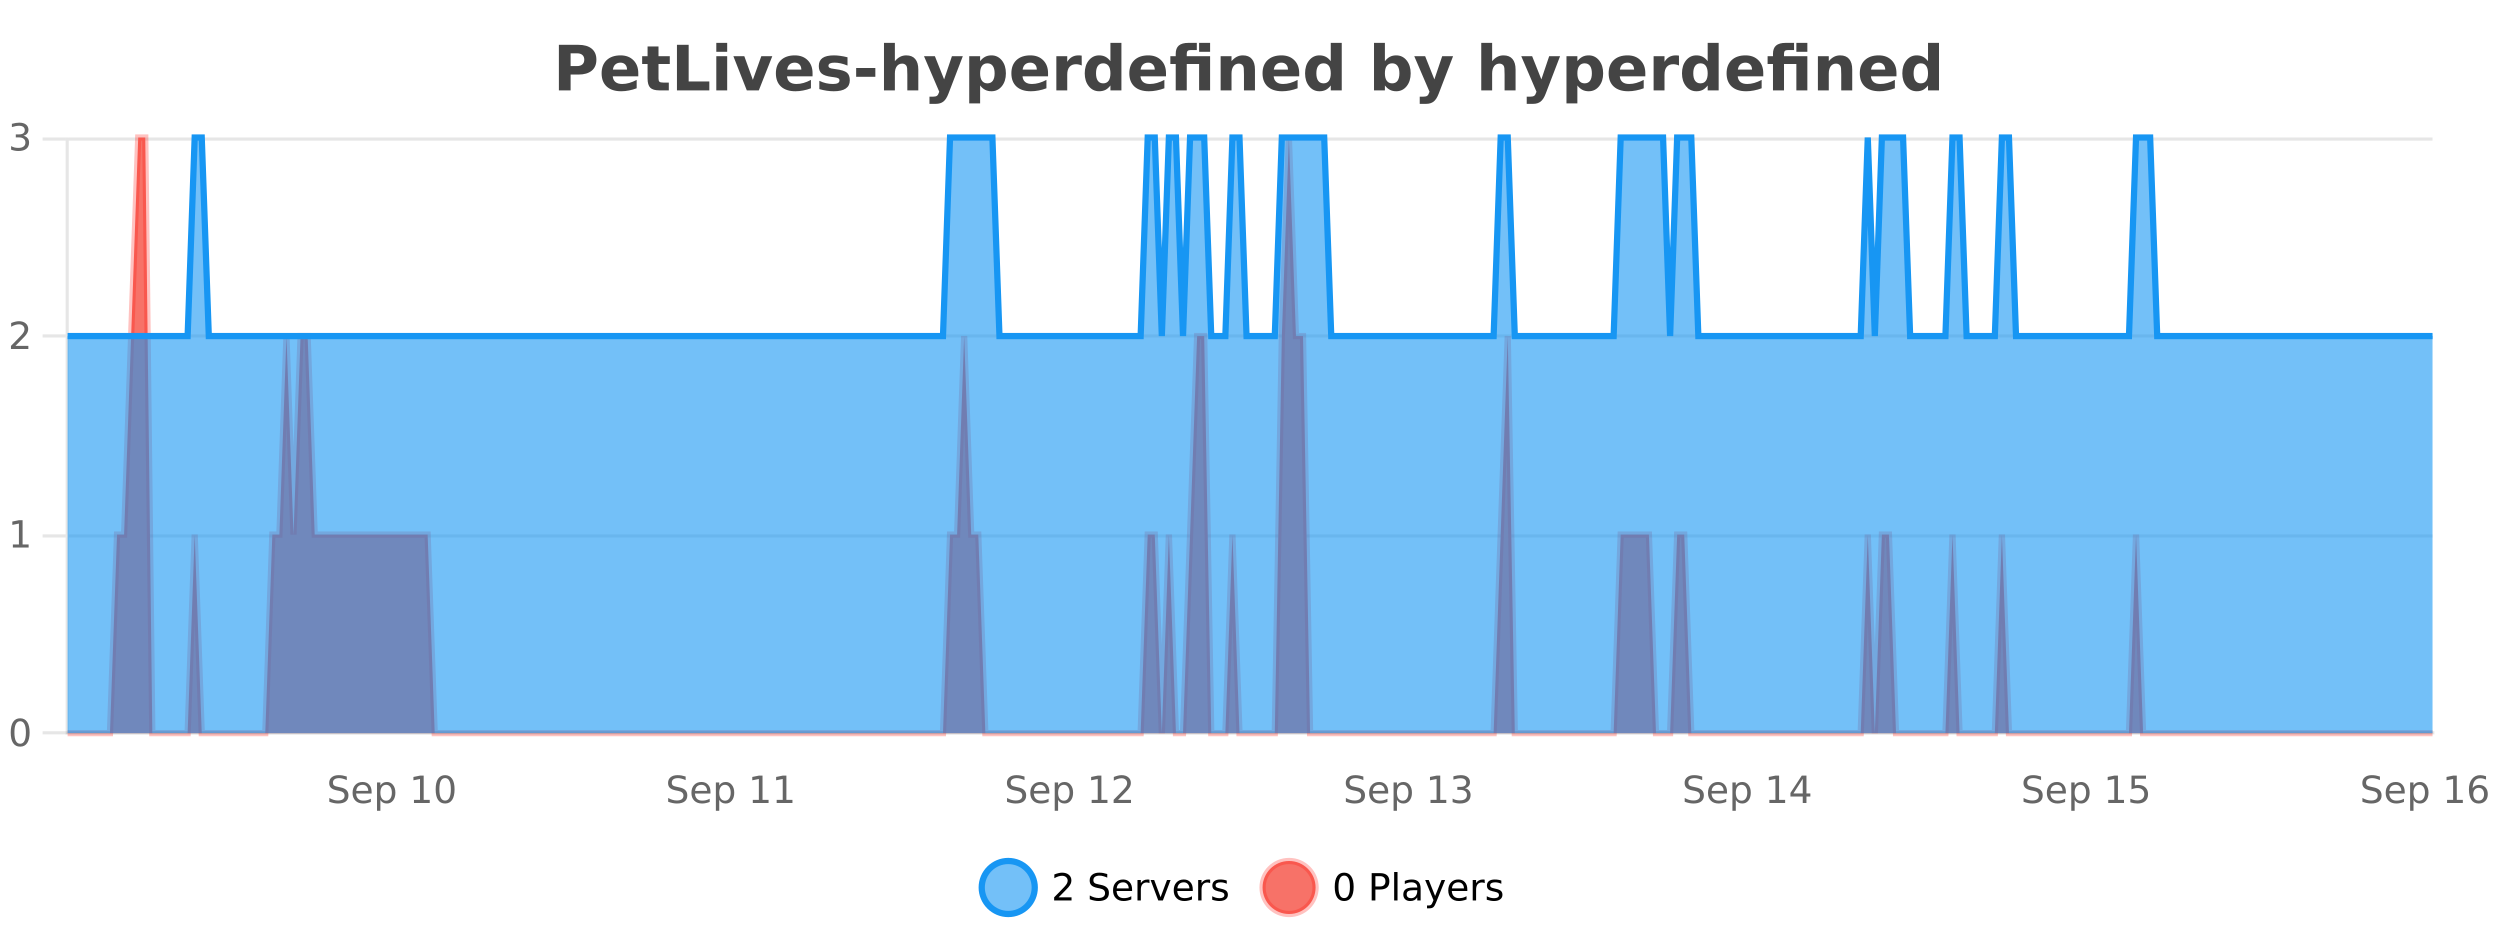 <?xml version="1.0" encoding="UTF-8"?>
<svg xmlns="http://www.w3.org/2000/svg" xmlns:xlink="http://www.w3.org/1999/xlink" width="800pt" height="300pt" viewBox="0 0 800 300" version="1.1">
<defs>
<clipPath id="clip1">
  <path d="M 285 263 L 360 263 L 360 300 L 285 300 Z M 285 263 "/>
</clipPath>
<clipPath id="clip2">
  <path d="M 375 263 L 450 263 L 450 300 L 375 300 Z M 375 263 "/>
</clipPath>
<clipPath id="clip3">
  <path d="M 21.637 44 L 778.406 44 L 778.406 234.602 L 21.637 234.602 Z M 21.637 44 "/>
</clipPath>
<clipPath id="clip4">
  <path d="M 20.633 43 L 779.406 43 L 779.406 235.602 L 20.633 235.602 Z M 20.633 43 "/>
</clipPath>
<clipPath id="clip5">
  <path d="M 21.637 44 L 778.406 44 L 778.406 234.602 L 21.637 234.602 Z M 21.637 44 "/>
</clipPath>
<clipPath id="clip6">
  <path d="M 20.633 43 L 779.406 43 L 779.406 136 L 20.633 136 Z M 20.633 43 "/>
</clipPath>
</defs>
<g id="surface1997271">
<rect x="0" y="0" width="800" height="300" style="fill:rgb(100%,100%,100%);fill-opacity:1;stroke:none;"/>
<path style="fill:none;stroke-width:1;stroke-linecap:butt;stroke-linejoin:miter;stroke:rgb(0%,0%,0%);stroke-opacity:0.098;stroke-miterlimit:10;" d="M 22 234.5 L 778.41 234.5 "/>
<path style="fill:none;stroke-width:1;stroke-linecap:butt;stroke-linejoin:miter;stroke:rgb(0%,0%,0%);stroke-opacity:0.098;stroke-miterlimit:10;" d="M 13.633 234.5 L 21 234.5 "/>
<path style="fill:none;stroke-width:1;stroke-linecap:butt;stroke-linejoin:miter;stroke:rgb(0%,0%,0%);stroke-opacity:0.098;stroke-miterlimit:10;" d="M 22 171.5 L 778.41 171.5 "/>
<path style="fill:none;stroke-width:1;stroke-linecap:butt;stroke-linejoin:miter;stroke:rgb(0%,0%,0%);stroke-opacity:0.098;stroke-miterlimit:10;" d="M 13.633 171.5 L 21 171.5 "/>
<path style="fill:none;stroke-width:1;stroke-linecap:butt;stroke-linejoin:miter;stroke:rgb(0%,0%,0%);stroke-opacity:0.098;stroke-miterlimit:10;" d="M 22 107.5 L 778.41 107.5 "/>
<path style="fill:none;stroke-width:1;stroke-linecap:butt;stroke-linejoin:miter;stroke:rgb(0%,0%,0%);stroke-opacity:0.098;stroke-miterlimit:10;" d="M 13.633 107.5 L 21 107.5 "/>
<path style="fill:none;stroke-width:1;stroke-linecap:butt;stroke-linejoin:miter;stroke:rgb(0%,0%,0%);stroke-opacity:0.098;stroke-miterlimit:10;" d="M 22 44.5 L 778.41 44.5 "/>
<path style="fill:none;stroke-width:1;stroke-linecap:butt;stroke-linejoin:miter;stroke:rgb(0%,0%,0%);stroke-opacity:0.098;stroke-miterlimit:10;" d="M 13.633 44.5 L 21 44.5 "/>
<path style=" stroke:none;fill-rule:nonzero;fill:rgb(9.02%,58.824%,95.294%);fill-opacity:0.6;" d="M 331.121 284 C 331.121 288.688 327.324 292.484 322.637 292.484 C 317.953 292.484 314.152 288.688 314.152 284 C 314.152 279.312 317.953 275.516 322.637 275.516 C 327.324 275.516 331.121 279.312 331.121 284 Z M 331.121 284 "/>
<g clip-path="url(#clip1)" clip-rule="nonzero">
<path style="fill:none;stroke-width:2;stroke-linecap:butt;stroke-linejoin:miter;stroke:rgb(9.02%,58.824%,95.294%);stroke-opacity:1;stroke-miterlimit:10;" d="M 331.121 284 C 331.121 288.688 327.324 292.484 322.637 292.484 C 317.953 292.484 314.152 288.688 314.152 284 C 314.152 279.312 317.953 275.516 322.637 275.516 C 327.324 275.516 331.121 279.312 331.121 284 Z M 331.121 284 "/>
</g>
<path style=" stroke:none;fill-rule:nonzero;fill:rgb(0%,0%,0%);fill-opacity:1;" d="M 338.75 287.156 L 342.891 287.156 L 342.891 288.156 L 337.328 288.156 L 337.328 287.156 C 337.773 286.699 338.383 286.078 339.156 285.297 C 339.938 284.508 340.426 283.996 340.625 283.766 C 341.008 283.352 341.273 282.996 341.422 282.703 C 341.578 282.402 341.656 282.109 341.656 281.828 C 341.656 281.359 341.488 280.98 341.156 280.688 C 340.832 280.398 340.41 280.25 339.891 280.25 C 339.516 280.25 339.117 280.312 338.703 280.438 C 338.297 280.562 337.859 280.762 337.391 281.031 L 337.391 279.828 C 337.867 279.641 338.312 279.5 338.719 279.406 C 339.133 279.305 339.516 279.25 339.859 279.25 C 340.766 279.25 341.488 279.48 342.031 279.938 C 342.57 280.387 342.844 280.992 342.844 281.75 C 342.844 282.105 342.773 282.445 342.641 282.766 C 342.504 283.09 342.258 283.469 341.906 283.906 C 341.801 284.023 341.488 284.352 340.969 284.891 C 340.445 285.434 339.707 286.188 338.75 287.156 Z M 354.32 279.688 L 354.32 280.844 C 353.871 280.637 353.445 280.48 353.039 280.375 C 352.641 280.262 352.262 280.203 351.898 280.203 C 351.25 280.203 350.75 280.328 350.398 280.578 C 350.055 280.828 349.883 281.188 349.883 281.656 C 349.883 282.043 349.996 282.336 350.227 282.531 C 350.453 282.73 350.898 282.887 351.555 283 L 352.258 283.156 C 353.141 283.324 353.793 283.621 354.211 284.047 C 354.637 284.465 354.852 285.027 354.852 285.734 C 354.852 286.59 354.562 287.234 353.992 287.672 C 353.43 288.109 352.594 288.328 351.492 288.328 C 351.086 288.328 350.648 288.281 350.18 288.188 C 349.711 288.094 349.227 287.953 348.727 287.766 L 348.727 286.547 C 349.203 286.82 349.672 287.023 350.133 287.156 C 350.602 287.293 351.055 287.359 351.492 287.359 C 352.168 287.359 352.688 287.23 353.055 286.969 C 353.43 286.699 353.617 286.32 353.617 285.828 C 353.617 285.402 353.48 285.07 353.211 284.828 C 352.949 284.578 352.516 284.398 351.914 284.281 L 351.195 284.141 C 350.309 283.965 349.668 283.688 349.273 283.312 C 348.887 282.938 348.695 282.418 348.695 281.75 C 348.695 280.969 348.965 280.359 349.508 279.922 C 350.047 279.477 350.797 279.25 351.758 279.25 C 352.172 279.25 352.59 279.289 353.008 279.359 C 353.434 279.434 353.871 279.543 354.32 279.688 Z M 362.266 284.609 L 362.266 285.125 L 357.297 285.125 C 357.348 285.875 357.57 286.445 357.969 286.828 C 358.375 287.215 358.93 287.406 359.641 287.406 C 360.055 287.406 360.457 287.359 360.844 287.266 C 361.238 287.164 361.629 287.008 362.016 286.797 L 362.016 287.828 C 361.617 287.984 361.219 288.105 360.812 288.188 C 360.406 288.281 359.992 288.328 359.578 288.328 C 358.535 288.328 357.707 288.027 357.094 287.422 C 356.477 286.809 356.172 285.98 356.172 284.938 C 356.172 283.867 356.461 283.016 357.047 282.391 C 357.629 281.758 358.41 281.438 359.391 281.438 C 360.273 281.438 360.973 281.727 361.484 282.297 C 362.004 282.859 362.266 283.633 362.266 284.609 Z M 361.188 284.281 C 361.176 283.699 361.008 283.23 360.688 282.875 C 360.363 282.523 359.938 282.344 359.406 282.344 C 358.801 282.344 358.316 282.516 357.953 282.859 C 357.598 283.203 357.395 283.684 357.344 284.297 Z M 367.836 282.594 C 367.711 282.531 367.574 282.484 367.43 282.453 C 367.293 282.414 367.137 282.391 366.961 282.391 C 366.355 282.391 365.887 282.59 365.555 282.984 C 365.23 283.383 365.07 283.953 365.07 284.703 L 365.07 288.156 L 363.992 288.156 L 363.992 281.594 L 365.07 281.594 L 365.07 282.609 C 365.297 282.215 365.594 281.922 365.961 281.734 C 366.324 281.539 366.766 281.438 367.289 281.438 C 367.359 281.438 367.438 281.445 367.523 281.453 C 367.617 281.465 367.715 281.48 367.82 281.5 Z M 368.195 281.594 L 369.336 281.594 L 371.383 287.094 L 373.445 281.594 L 374.586 281.594 L 372.117 288.156 L 370.648 288.156 Z M 381.688 284.609 L 381.688 285.125 L 376.719 285.125 C 376.77 285.875 376.992 286.445 377.391 286.828 C 377.797 287.215 378.352 287.406 379.062 287.406 C 379.477 287.406 379.879 287.359 380.266 287.266 C 380.66 287.164 381.051 287.008 381.438 286.797 L 381.438 287.828 C 381.039 287.984 380.641 288.105 380.234 288.188 C 379.828 288.281 379.414 288.328 379 288.328 C 377.957 288.328 377.129 288.027 376.516 287.422 C 375.898 286.809 375.594 285.98 375.594 284.938 C 375.594 283.867 375.883 283.016 376.469 282.391 C 377.051 281.758 377.832 281.438 378.812 281.438 C 379.695 281.438 380.395 281.727 380.906 282.297 C 381.426 282.859 381.688 283.633 381.688 284.609 Z M 380.609 284.281 C 380.598 283.699 380.43 283.23 380.109 282.875 C 379.785 282.523 379.359 282.344 378.828 282.344 C 378.223 282.344 377.738 282.516 377.375 282.859 C 377.02 283.203 376.816 283.684 376.766 284.297 Z M 387.258 282.594 C 387.133 282.531 386.996 282.484 386.852 282.453 C 386.715 282.414 386.559 282.391 386.383 282.391 C 385.777 282.391 385.309 282.59 384.977 282.984 C 384.652 283.383 384.492 283.953 384.492 284.703 L 384.492 288.156 L 383.414 288.156 L 383.414 281.594 L 384.492 281.594 L 384.492 282.609 C 384.719 282.215 385.016 281.922 385.383 281.734 C 385.746 281.539 386.188 281.438 386.711 281.438 C 386.781 281.438 386.859 281.445 386.945 281.453 C 387.039 281.465 387.137 281.48 387.242 281.5 Z M 392.562 281.781 L 392.562 282.812 C 392.258 282.656 391.941 282.543 391.609 282.469 C 391.285 282.387 390.945 282.344 390.594 282.344 C 390.062 282.344 389.66 282.43 389.391 282.594 C 389.117 282.75 388.984 282.996 388.984 283.328 C 388.984 283.578 389.078 283.777 389.266 283.922 C 389.461 284.059 389.852 284.188 390.438 284.312 L 390.797 284.406 C 391.566 284.562 392.113 284.793 392.438 285.094 C 392.758 285.398 392.922 285.812 392.922 286.344 C 392.922 286.961 392.676 287.445 392.188 287.797 C 391.707 288.152 391.047 288.328 390.203 288.328 C 389.848 288.328 389.477 288.289 389.094 288.219 C 388.719 288.156 388.32 288.059 387.906 287.922 L 387.906 286.797 C 388.301 287.008 388.691 287.164 389.078 287.266 C 389.461 287.371 389.848 287.422 390.234 287.422 C 390.734 287.422 391.117 287.34 391.391 287.172 C 391.672 286.996 391.812 286.746 391.812 286.422 C 391.812 286.133 391.711 285.906 391.516 285.75 C 391.316 285.594 390.883 285.445 390.219 285.297 L 389.844 285.219 C 389.176 285.074 388.691 284.855 388.391 284.562 C 388.098 284.273 387.953 283.875 387.953 283.375 C 387.953 282.75 388.172 282.273 388.609 281.938 C 389.047 281.605 389.664 281.438 390.469 281.438 C 390.863 281.438 391.238 281.469 391.594 281.531 C 391.945 281.586 392.27 281.668 392.562 281.781 Z M 332.637 277.016 "/>
<path style=" stroke:none;fill-rule:nonzero;fill:rgb(96.863%,44.706%,40.784%);fill-opacity:1;" d="M 420.988 284 C 420.988 288.688 417.191 292.484 412.504 292.484 C 407.82 292.484 404.02 288.688 404.02 284 C 404.02 279.312 407.82 275.516 412.504 275.516 C 417.191 275.516 420.988 279.312 420.988 284 Z M 420.988 284 "/>
<g clip-path="url(#clip2)" clip-rule="nonzero">
<path style="fill:none;stroke-width:2;stroke-linecap:butt;stroke-linejoin:miter;stroke:rgb(100%,4.706%,0%);stroke-opacity:0.247;stroke-miterlimit:10;" d="M 420.988 284 C 420.988 288.688 417.191 292.484 412.504 292.484 C 407.82 292.484 404.02 288.688 404.02 284 C 404.02 279.312 407.82 275.516 412.504 275.516 C 417.191 275.516 420.988 279.312 420.988 284 Z M 420.988 284 "/>
</g>
<path style=" stroke:none;fill-rule:nonzero;fill:rgb(0%,0%,0%);fill-opacity:1;" d="M 430.133 280.188 C 429.527 280.188 429.07 280.492 428.758 281.094 C 428.453 281.688 428.305 282.59 428.305 283.797 C 428.305 284.996 428.453 285.898 428.758 286.5 C 429.07 287.094 429.527 287.391 430.133 287.391 C 430.746 287.391 431.203 287.094 431.508 286.5 C 431.82 285.898 431.977 284.996 431.977 283.797 C 431.977 282.59 431.82 281.688 431.508 281.094 C 431.203 280.492 430.746 280.188 430.133 280.188 Z M 430.133 279.25 C 431.109 279.25 431.859 279.641 432.383 280.422 C 432.902 281.195 433.164 282.32 433.164 283.797 C 433.164 285.266 432.902 286.391 432.383 287.172 C 431.859 287.945 431.109 288.328 430.133 288.328 C 429.152 288.328 428.402 287.945 427.883 287.172 C 427.371 286.391 427.117 285.266 427.117 283.797 C 427.117 282.32 427.371 281.195 427.883 280.422 C 428.402 279.641 429.152 279.25 430.133 279.25 Z M 440.125 280.375 L 440.125 283.672 L 441.609 283.672 C 442.16 283.672 442.586 283.531 442.891 283.25 C 443.191 282.961 443.344 282.547 443.344 282.016 C 443.344 281.496 443.191 281.094 442.891 280.812 C 442.586 280.523 442.16 280.375 441.609 280.375 Z M 438.938 279.406 L 441.609 279.406 C 442.598 279.406 443.344 279.633 443.844 280.078 C 444.344 280.516 444.594 281.164 444.594 282.016 C 444.594 282.883 444.344 283.539 443.844 283.984 C 443.344 284.422 442.598 284.641 441.609 284.641 L 440.125 284.641 L 440.125 288.156 L 438.938 288.156 Z M 446.129 279.031 L 447.207 279.031 L 447.207 288.156 L 446.129 288.156 Z M 452.445 284.859 C 451.578 284.859 450.977 284.961 450.633 285.156 C 450.297 285.355 450.133 285.695 450.133 286.172 C 450.133 286.559 450.258 286.867 450.508 287.094 C 450.766 287.312 451.109 287.422 451.539 287.422 C 452.141 287.422 452.621 287.215 452.977 286.797 C 453.34 286.371 453.523 285.805 453.523 285.094 L 453.523 284.859 Z M 454.602 284.406 L 454.602 288.156 L 453.523 288.156 L 453.523 287.156 C 453.273 287.555 452.965 287.852 452.602 288.047 C 452.234 288.234 451.789 288.328 451.258 288.328 C 450.578 288.328 450.043 288.141 449.648 287.766 C 449.25 287.383 449.055 286.875 449.055 286.25 C 449.055 285.512 449.297 284.953 449.789 284.578 C 450.289 284.203 451.027 284.016 452.008 284.016 L 453.523 284.016 L 453.523 283.906 C 453.523 283.406 453.355 283.023 453.023 282.75 C 452.699 282.48 452.246 282.344 451.664 282.344 C 451.289 282.344 450.918 282.391 450.555 282.484 C 450.199 282.578 449.859 282.715 449.539 282.891 L 449.539 281.891 C 449.934 281.734 450.312 281.621 450.68 281.547 C 451.055 281.477 451.418 281.438 451.773 281.438 C 452.719 281.438 453.43 281.684 453.898 282.172 C 454.367 282.664 454.602 283.406 454.602 284.406 Z M 459.551 288.766 C 459.246 289.547 458.949 290.055 458.66 290.297 C 458.367 290.535 457.98 290.656 457.504 290.656 L 456.645 290.656 L 456.645 289.75 L 457.27 289.75 C 457.57 289.75 457.801 289.676 457.957 289.531 C 458.121 289.395 458.305 289.066 458.504 288.547 L 458.707 288.047 L 456.051 281.594 L 457.191 281.594 L 459.238 286.719 L 461.301 281.594 L 462.441 281.594 Z M 469.543 284.609 L 469.543 285.125 L 464.574 285.125 C 464.625 285.875 464.848 286.445 465.246 286.828 C 465.652 287.215 466.207 287.406 466.918 287.406 C 467.332 287.406 467.734 287.359 468.121 287.266 C 468.516 287.164 468.906 287.008 469.293 286.797 L 469.293 287.828 C 468.895 287.984 468.496 288.105 468.09 288.188 C 467.684 288.281 467.27 288.328 466.855 288.328 C 465.812 288.328 464.984 288.027 464.371 287.422 C 463.754 286.809 463.449 285.98 463.449 284.938 C 463.449 283.867 463.738 283.016 464.324 282.391 C 464.906 281.758 465.688 281.438 466.668 281.438 C 467.551 281.438 468.25 281.727 468.762 282.297 C 469.281 282.859 469.543 283.633 469.543 284.609 Z M 468.465 284.281 C 468.453 283.699 468.285 283.23 467.965 282.875 C 467.641 282.523 467.215 282.344 466.684 282.344 C 466.078 282.344 465.594 282.516 465.23 282.859 C 464.875 283.203 464.672 283.684 464.621 284.297 Z M 475.113 282.594 C 474.988 282.531 474.852 282.484 474.707 282.453 C 474.57 282.414 474.414 282.391 474.238 282.391 C 473.633 282.391 473.164 282.59 472.832 282.984 C 472.508 283.383 472.348 283.953 472.348 284.703 L 472.348 288.156 L 471.27 288.156 L 471.27 281.594 L 472.348 281.594 L 472.348 282.609 C 472.574 282.215 472.871 281.922 473.238 281.734 C 473.602 281.539 474.043 281.438 474.566 281.438 C 474.637 281.438 474.715 281.445 474.801 281.453 C 474.895 281.465 474.992 281.48 475.098 281.5 Z M 480.422 281.781 L 480.422 282.812 C 480.117 282.656 479.801 282.543 479.469 282.469 C 479.145 282.387 478.805 282.344 478.453 282.344 C 477.922 282.344 477.52 282.43 477.25 282.594 C 476.977 282.75 476.844 282.996 476.844 283.328 C 476.844 283.578 476.938 283.777 477.125 283.922 C 477.32 284.059 477.711 284.188 478.297 284.312 L 478.656 284.406 C 479.426 284.562 479.973 284.793 480.297 285.094 C 480.617 285.398 480.781 285.812 480.781 286.344 C 480.781 286.961 480.535 287.445 480.047 287.797 C 479.566 288.152 478.906 288.328 478.062 288.328 C 477.707 288.328 477.336 288.289 476.953 288.219 C 476.578 288.156 476.18 288.059 475.766 287.922 L 475.766 286.797 C 476.16 287.008 476.551 287.164 476.938 287.266 C 477.32 287.371 477.707 287.422 478.094 287.422 C 478.594 287.422 478.977 287.34 479.25 287.172 C 479.531 286.996 479.672 286.746 479.672 286.422 C 479.672 286.133 479.57 285.906 479.375 285.75 C 479.176 285.594 478.742 285.445 478.078 285.297 L 477.703 285.219 C 477.035 285.074 476.551 284.855 476.25 284.562 C 475.957 284.273 475.812 283.875 475.812 283.375 C 475.812 282.75 476.031 282.273 476.469 281.938 C 476.906 281.605 477.523 281.438 478.328 281.438 C 478.723 281.438 479.098 281.469 479.453 281.531 C 479.805 281.586 480.129 281.668 480.422 281.781 Z M 422.504 277.016 "/>
<path style=" stroke:none;fill-rule:nonzero;fill:rgb(26.667%,26.667%,26.667%);fill-opacity:1;" d="M 178.844 14.344 L 185.078 14.344 C 186.93 14.344 188.352 14.758 189.344 15.578 C 190.344 16.402 190.844 17.574 190.844 19.094 C 190.844 20.625 190.344 21.805 189.344 22.625 C 188.352 23.449 186.93 23.859 185.078 23.859 L 182.594 23.859 L 182.594 28.922 L 178.844 28.922 Z M 182.594 17.062 L 182.594 21.141 L 184.672 21.141 C 185.398 21.141 185.961 20.965 186.359 20.609 C 186.766 20.258 186.969 19.75 186.969 19.094 C 186.969 18.449 186.766 17.949 186.359 17.594 C 185.961 17.242 185.398 17.062 184.672 17.062 Z M 204.25 23.422 L 204.25 24.422 L 196.078 24.422 C 196.16 25.246 196.457 25.859 196.969 26.266 C 197.477 26.672 198.188 26.875 199.094 26.875 C 199.832 26.875 200.586 26.766 201.359 26.547 C 202.129 26.328 202.922 26 203.734 25.562 L 203.734 28.25 C 202.91 28.562 202.082 28.797 201.25 28.953 C 200.426 29.117 199.602 29.203 198.781 29.203 C 196.801 29.203 195.258 28.703 194.156 27.703 C 193.062 26.695 192.516 25.281 192.516 23.469 C 192.516 21.68 193.051 20.273 194.125 19.25 C 195.207 18.23 196.691 17.719 198.578 17.719 C 200.297 17.719 201.672 18.242 202.703 19.281 C 203.734 20.312 204.25 21.695 204.25 23.422 Z M 200.656 22.266 C 200.656 21.602 200.461 21.062 200.078 20.656 C 199.691 20.25 199.188 20.047 198.562 20.047 C 197.883 20.047 197.332 20.242 196.906 20.625 C 196.488 21 196.227 21.547 196.125 22.266 Z M 210.723 14.875 L 210.723 17.984 L 214.332 17.984 L 214.332 20.484 L 210.723 20.484 L 210.723 25.125 C 210.723 25.637 210.82 25.98 211.02 26.156 C 211.227 26.336 211.629 26.422 212.223 26.422 L 214.02 26.422 L 214.02 28.922 L 211.02 28.922 C 209.645 28.922 208.664 28.637 208.082 28.062 C 207.508 27.48 207.223 26.5 207.223 25.125 L 207.223 20.484 L 205.488 20.484 L 205.488 17.984 L 207.223 17.984 L 207.223 14.875 Z M 216.625 14.344 L 220.375 14.344 L 220.375 26.078 L 226.984 26.078 L 226.984 28.922 L 216.625 28.922 Z M 229.215 17.984 L 232.699 17.984 L 232.699 28.922 L 229.215 28.922 Z M 229.215 13.719 L 232.699 13.719 L 232.699 16.578 L 229.215 16.578 Z M 234.68 17.984 L 238.18 17.984 L 240.914 25.547 L 243.617 17.984 L 247.133 17.984 L 242.82 28.922 L 238.977 28.922 Z M 260.016 23.422 L 260.016 24.422 L 251.844 24.422 C 251.926 25.246 252.223 25.859 252.734 26.266 C 253.242 26.672 253.953 26.875 254.859 26.875 C 255.598 26.875 256.352 26.766 257.125 26.547 C 257.895 26.328 258.688 26 259.5 25.562 L 259.5 28.25 C 258.676 28.562 257.848 28.797 257.016 28.953 C 256.191 29.117 255.367 29.203 254.547 29.203 C 252.566 29.203 251.023 28.703 249.922 27.703 C 248.828 26.695 248.281 25.281 248.281 23.469 C 248.281 21.68 248.816 20.273 249.891 19.25 C 250.973 18.23 252.457 17.719 254.344 17.719 C 256.062 17.719 257.438 18.242 258.469 19.281 C 259.5 20.312 260.016 21.695 260.016 23.422 Z M 256.422 22.266 C 256.422 21.602 256.227 21.062 255.844 20.656 C 255.457 20.25 254.953 20.047 254.328 20.047 C 253.648 20.047 253.098 20.242 252.672 20.625 C 252.254 21 251.992 21.547 251.891 22.266 Z M 271.203 18.328 L 271.203 20.984 C 270.461 20.672 269.742 20.438 269.047 20.281 C 268.348 20.125 267.688 20.047 267.062 20.047 C 266.406 20.047 265.914 20.133 265.594 20.297 C 265.27 20.465 265.109 20.719 265.109 21.062 C 265.109 21.344 265.227 21.559 265.469 21.703 C 265.719 21.852 266.156 21.961 266.781 22.031 L 267.406 22.125 C 269.195 22.355 270.398 22.73 271.016 23.25 C 271.629 23.773 271.938 24.59 271.938 25.703 C 271.938 26.871 271.504 27.746 270.641 28.328 C 269.785 28.914 268.508 29.203 266.812 29.203 C 266.082 29.203 265.332 29.145 264.562 29.031 C 263.789 28.918 263 28.746 262.188 28.516 L 262.188 25.859 C 262.883 26.203 263.598 26.461 264.328 26.625 C 265.055 26.793 265.801 26.875 266.562 26.875 C 267.25 26.875 267.766 26.781 268.109 26.594 C 268.453 26.406 268.625 26.125 268.625 25.75 C 268.625 25.438 268.504 25.211 268.266 25.062 C 268.023 24.906 267.551 24.789 266.844 24.703 L 266.234 24.625 C 264.672 24.43 263.578 24.07 262.953 23.547 C 262.328 23.016 262.016 22.215 262.016 21.141 C 262.016 19.984 262.41 19.125 263.203 18.562 C 264.004 18 265.223 17.719 266.859 17.719 C 267.504 17.719 268.18 17.773 268.891 17.875 C 269.598 17.969 270.367 18.121 271.203 18.328 Z M 273.969 21.75 L 280.109 21.75 L 280.109 24.578 L 273.969 24.578 Z M 293.859 22.266 L 293.859 28.922 L 290.344 28.922 L 290.344 23.844 C 290.344 22.887 290.32 22.23 290.281 21.875 C 290.238 21.512 290.164 21.246 290.062 21.078 C 289.926 20.852 289.738 20.672 289.5 20.547 C 289.27 20.422 289.004 20.359 288.703 20.359 C 287.973 20.359 287.398 20.641 286.984 21.203 C 286.566 21.766 286.359 22.547 286.359 23.547 L 286.359 28.922 L 282.875 28.922 L 282.875 13.719 L 286.359 13.719 L 286.359 19.578 C 286.891 18.945 287.453 18.477 288.047 18.172 C 288.641 17.871 289.289 17.719 290 17.719 C 291.27 17.719 292.227 18.109 292.875 18.891 C 293.531 19.664 293.859 20.789 293.859 22.266 Z M 295.68 17.984 L 299.164 17.984 L 302.117 25.406 L 304.617 17.984 L 308.102 17.984 L 303.508 29.953 C 303.047 31.172 302.508 32.02 301.883 32.5 C 301.266 32.988 300.461 33.234 299.461 33.234 L 297.43 33.234 L 297.43 30.938 L 298.523 30.938 C 299.117 30.938 299.547 30.844 299.82 30.656 C 300.09 30.469 300.297 30.129 300.445 29.641 L 300.555 29.344 Z M 313.637 27.344 L 313.637 33.078 L 310.152 33.078 L 310.152 17.984 L 313.637 17.984 L 313.637 19.578 C 314.125 18.945 314.66 18.477 315.246 18.172 C 315.828 17.871 316.5 17.719 317.262 17.719 C 318.613 17.719 319.723 18.258 320.59 19.328 C 321.453 20.402 321.887 21.781 321.887 23.469 C 321.887 25.148 321.453 26.523 320.59 27.594 C 319.723 28.668 318.613 29.203 317.262 29.203 C 316.5 29.203 315.828 29.051 315.246 28.75 C 314.66 28.449 314.125 27.98 313.637 27.344 Z M 315.965 20.266 C 315.215 20.266 314.637 20.543 314.23 21.094 C 313.832 21.637 313.637 22.43 313.637 23.469 C 313.637 24.5 313.832 25.293 314.23 25.844 C 314.637 26.398 315.215 26.672 315.965 26.672 C 316.715 26.672 317.285 26.402 317.684 25.859 C 318.078 25.309 318.277 24.512 318.277 23.469 C 318.277 22.43 318.078 21.637 317.684 21.094 C 317.285 20.543 316.715 20.266 315.965 20.266 Z M 335.375 23.422 L 335.375 24.422 L 327.203 24.422 C 327.285 25.246 327.582 25.859 328.094 26.266 C 328.602 26.672 329.312 26.875 330.219 26.875 C 330.957 26.875 331.711 26.766 332.484 26.547 C 333.254 26.328 334.047 26 334.859 25.562 L 334.859 28.25 C 334.035 28.562 333.207 28.797 332.375 28.953 C 331.551 29.117 330.727 29.203 329.906 29.203 C 327.926 29.203 326.383 28.703 325.281 27.703 C 324.188 26.695 323.641 25.281 323.641 23.469 C 323.641 21.68 324.176 20.273 325.25 19.25 C 326.332 18.23 327.816 17.719 329.703 17.719 C 331.422 17.719 332.797 18.242 333.828 19.281 C 334.859 20.312 335.375 21.695 335.375 23.422 Z M 331.781 22.266 C 331.781 21.602 331.586 21.062 331.203 20.656 C 330.816 20.25 330.312 20.047 329.688 20.047 C 329.008 20.047 328.457 20.242 328.031 20.625 C 327.613 21 327.352 21.547 327.25 22.266 Z M 346.156 20.969 C 345.844 20.824 345.535 20.719 345.234 20.656 C 344.93 20.586 344.629 20.547 344.328 20.547 C 343.422 20.547 342.723 20.836 342.234 21.406 C 341.754 21.98 341.516 22.805 341.516 23.875 L 341.516 28.922 L 338.031 28.922 L 338.031 17.984 L 341.516 17.984 L 341.516 19.781 C 341.961 19.062 342.477 18.543 343.062 18.219 C 343.645 17.887 344.344 17.719 345.156 17.719 C 345.281 17.719 345.41 17.727 345.547 17.734 C 345.68 17.746 345.879 17.766 346.141 17.797 Z M 355.336 19.578 L 355.336 13.719 L 358.852 13.719 L 358.852 28.922 L 355.336 28.922 L 355.336 27.344 C 354.855 27.992 354.324 28.465 353.742 28.766 C 353.156 29.055 352.484 29.203 351.727 29.203 C 350.383 29.203 349.277 28.668 348.414 27.594 C 347.547 26.523 347.117 25.148 347.117 23.469 C 347.117 21.781 347.547 20.402 348.414 19.328 C 349.277 18.258 350.383 17.719 351.727 17.719 C 352.484 17.719 353.156 17.871 353.742 18.172 C 354.324 18.477 354.855 18.945 355.336 19.578 Z M 353.023 26.672 C 353.773 26.672 354.344 26.402 354.742 25.859 C 355.137 25.309 355.336 24.512 355.336 23.469 C 355.336 22.43 355.137 21.637 354.742 21.094 C 354.344 20.543 353.773 20.266 353.023 20.266 C 352.281 20.266 351.715 20.543 351.32 21.094 C 350.922 21.637 350.727 22.43 350.727 23.469 C 350.727 24.512 350.922 25.309 351.32 25.859 C 351.715 26.402 352.281 26.672 353.023 26.672 Z M 373.117 23.422 L 373.117 24.422 L 364.945 24.422 C 365.027 25.246 365.324 25.859 365.836 26.266 C 366.344 26.672 367.055 26.875 367.961 26.875 C 368.699 26.875 369.453 26.766 370.227 26.547 C 370.996 26.328 371.789 26 372.602 25.562 L 372.602 28.25 C 371.777 28.562 370.949 28.797 370.117 28.953 C 369.293 29.117 368.469 29.203 367.648 29.203 C 365.668 29.203 364.125 28.703 363.023 27.703 C 361.93 26.695 361.383 25.281 361.383 23.469 C 361.383 21.68 361.918 20.273 362.992 19.25 C 364.074 18.23 365.559 17.719 367.445 17.719 C 369.164 17.719 370.539 18.242 371.57 19.281 C 372.602 20.312 373.117 21.695 373.117 23.422 Z M 369.523 22.266 C 369.523 21.602 369.328 21.062 368.945 20.656 C 368.559 20.25 368.055 20.047 367.43 20.047 C 366.75 20.047 366.199 20.242 365.773 20.625 C 365.355 21 365.094 21.547 364.992 22.266 Z M 383.715 13.719 L 387.23 13.719 L 387.23 16.578 L 383.715 16.578 Z M 382.98 13.719 L 382.98 16.016 L 381.059 16.016 C 380.566 16.016 380.23 16.109 380.043 16.297 C 379.855 16.477 379.762 16.781 379.762 17.219 L 379.762 17.984 L 387.23 17.984 L 387.23 28.922 L 383.715 28.922 L 383.715 20.484 L 379.762 20.484 L 379.762 28.922 L 376.23 28.922 L 376.23 20.484 L 374.512 20.484 L 374.512 17.984 L 376.23 17.984 L 376.23 17.219 C 376.23 16.031 376.559 15.152 377.215 14.578 C 377.879 14.008 378.91 13.719 380.309 13.719 Z M 401.586 22.266 L 401.586 28.922 L 398.07 28.922 L 398.07 23.828 C 398.07 22.883 398.047 22.23 398.008 21.875 C 397.965 21.512 397.891 21.246 397.789 21.078 C 397.652 20.852 397.465 20.672 397.227 20.547 C 396.996 20.422 396.73 20.359 396.43 20.359 C 395.699 20.359 395.125 20.641 394.711 21.203 C 394.293 21.766 394.086 22.547 394.086 23.547 L 394.086 28.922 L 390.602 28.922 L 390.602 17.984 L 394.086 17.984 L 394.086 19.578 C 394.617 18.945 395.18 18.477 395.773 18.172 C 396.367 17.871 397.016 17.719 397.727 17.719 C 398.996 17.719 399.953 18.109 400.602 18.891 C 401.258 19.664 401.586 20.789 401.586 22.266 Z M 415.746 23.422 L 415.746 24.422 L 407.574 24.422 C 407.656 25.246 407.953 25.859 408.465 26.266 C 408.973 26.672 409.684 26.875 410.59 26.875 C 411.328 26.875 412.082 26.766 412.855 26.547 C 413.625 26.328 414.418 26 415.23 25.562 L 415.23 28.25 C 414.406 28.562 413.578 28.797 412.746 28.953 C 411.922 29.117 411.098 29.203 410.277 29.203 C 408.297 29.203 406.754 28.703 405.652 27.703 C 404.559 26.695 404.012 25.281 404.012 23.469 C 404.012 21.68 404.547 20.273 405.621 19.25 C 406.703 18.23 408.188 17.719 410.074 17.719 C 411.793 17.719 413.168 18.242 414.199 19.281 C 415.23 20.312 415.746 21.695 415.746 23.422 Z M 412.152 22.266 C 412.152 21.602 411.957 21.062 411.574 20.656 C 411.188 20.25 410.684 20.047 410.059 20.047 C 409.379 20.047 408.828 20.242 408.402 20.625 C 407.984 21 407.723 21.547 407.621 22.266 Z M 425.844 19.578 L 425.844 13.719 L 429.359 13.719 L 429.359 28.922 L 425.844 28.922 L 425.844 27.344 C 425.363 27.992 424.832 28.465 424.25 28.766 C 423.664 29.055 422.992 29.203 422.234 29.203 C 420.891 29.203 419.785 28.668 418.922 27.594 C 418.055 26.523 417.625 25.148 417.625 23.469 C 417.625 21.781 418.055 20.402 418.922 19.328 C 419.785 18.258 420.891 17.719 422.234 17.719 C 422.992 17.719 423.664 17.871 424.25 18.172 C 424.832 18.477 425.363 18.945 425.844 19.578 Z M 423.531 26.672 C 424.281 26.672 424.852 26.402 425.25 25.859 C 425.645 25.309 425.844 24.512 425.844 23.469 C 425.844 22.43 425.645 21.637 425.25 21.094 C 424.852 20.543 424.281 20.266 423.531 20.266 C 422.789 20.266 422.223 20.543 421.828 21.094 C 421.43 21.637 421.234 22.43 421.234 23.469 C 421.234 24.512 421.43 25.309 421.828 25.859 C 422.223 26.402 422.789 26.672 423.531 26.672 Z M 445.496 26.672 C 446.246 26.672 446.816 26.402 447.215 25.859 C 447.609 25.309 447.809 24.512 447.809 23.469 C 447.809 22.43 447.609 21.637 447.215 21.094 C 446.816 20.543 446.246 20.266 445.496 20.266 C 444.746 20.266 444.168 20.543 443.762 21.094 C 443.363 21.637 443.168 22.43 443.168 23.469 C 443.168 24.5 443.363 25.293 443.762 25.844 C 444.168 26.398 444.746 26.672 445.496 26.672 Z M 443.168 19.578 C 443.656 18.945 444.191 18.477 444.777 18.172 C 445.359 17.871 446.031 17.719 446.793 17.719 C 448.145 17.719 449.254 18.258 450.121 19.328 C 450.984 20.402 451.418 21.781 451.418 23.469 C 451.418 25.148 450.984 26.523 450.121 27.594 C 449.254 28.668 448.145 29.203 446.793 29.203 C 446.031 29.203 445.359 29.051 444.777 28.75 C 444.191 28.449 443.656 27.98 443.168 27.344 L 443.168 28.922 L 439.684 28.922 L 439.684 13.719 L 443.168 13.719 Z M 452.562 17.984 L 456.047 17.984 L 459 25.406 L 461.5 17.984 L 464.984 17.984 L 460.391 29.953 C 459.93 31.172 459.391 32.02 458.766 32.5 C 458.148 32.988 457.344 33.234 456.344 33.234 L 454.312 33.234 L 454.312 30.938 L 455.406 30.938 C 456 30.938 456.43 30.844 456.703 30.656 C 456.973 30.469 457.18 30.129 457.328 29.641 L 457.438 29.344 Z M 484.984 22.266 L 484.984 28.922 L 481.469 28.922 L 481.469 23.844 C 481.469 22.887 481.445 22.23 481.406 21.875 C 481.363 21.512 481.289 21.246 481.188 21.078 C 481.051 20.852 480.863 20.672 480.625 20.547 C 480.395 20.422 480.129 20.359 479.828 20.359 C 479.098 20.359 478.523 20.641 478.109 21.203 C 477.691 21.766 477.484 22.547 477.484 23.547 L 477.484 28.922 L 474 28.922 L 474 13.719 L 477.484 13.719 L 477.484 19.578 C 478.016 18.945 478.578 18.477 479.172 18.172 C 479.766 17.871 480.414 17.719 481.125 17.719 C 482.395 17.719 483.352 18.109 484 18.891 C 484.656 19.664 484.984 20.789 484.984 22.266 Z M 486.801 17.984 L 490.285 17.984 L 493.238 25.406 L 495.738 17.984 L 499.223 17.984 L 494.629 29.953 C 494.168 31.172 493.629 32.02 493.004 32.5 C 492.387 32.988 491.582 33.234 490.582 33.234 L 488.551 33.234 L 488.551 30.938 L 489.645 30.938 C 490.238 30.938 490.668 30.844 490.941 30.656 C 491.211 30.469 491.418 30.129 491.566 29.641 L 491.676 29.344 Z M 504.758 27.344 L 504.758 33.078 L 501.273 33.078 L 501.273 17.984 L 504.758 17.984 L 504.758 19.578 C 505.246 18.945 505.781 18.477 506.367 18.172 C 506.949 17.871 507.621 17.719 508.383 17.719 C 509.734 17.719 510.844 18.258 511.711 19.328 C 512.574 20.402 513.008 21.781 513.008 23.469 C 513.008 25.148 512.574 26.523 511.711 27.594 C 510.844 28.668 509.734 29.203 508.383 29.203 C 507.621 29.203 506.949 29.051 506.367 28.75 C 505.781 28.449 505.246 27.98 504.758 27.344 Z M 507.086 20.266 C 506.336 20.266 505.758 20.543 505.352 21.094 C 504.953 21.637 504.758 22.43 504.758 23.469 C 504.758 24.5 504.953 25.293 505.352 25.844 C 505.758 26.398 506.336 26.672 507.086 26.672 C 507.836 26.672 508.406 26.402 508.805 25.859 C 509.199 25.309 509.398 24.512 509.398 23.469 C 509.398 22.43 509.199 21.637 508.805 21.094 C 508.406 20.543 507.836 20.266 507.086 20.266 Z M 526.5 23.422 L 526.5 24.422 L 518.328 24.422 C 518.41 25.246 518.707 25.859 519.219 26.266 C 519.727 26.672 520.438 26.875 521.344 26.875 C 522.082 26.875 522.836 26.766 523.609 26.547 C 524.379 26.328 525.172 26 525.984 25.562 L 525.984 28.25 C 525.16 28.562 524.332 28.797 523.5 28.953 C 522.676 29.117 521.852 29.203 521.031 29.203 C 519.051 29.203 517.508 28.703 516.406 27.703 C 515.312 26.695 514.766 25.281 514.766 23.469 C 514.766 21.68 515.301 20.273 516.375 19.25 C 517.457 18.23 518.941 17.719 520.828 17.719 C 522.547 17.719 523.922 18.242 524.953 19.281 C 525.984 20.312 526.5 21.695 526.5 23.422 Z M 522.906 22.266 C 522.906 21.602 522.711 21.062 522.328 20.656 C 521.941 20.25 521.438 20.047 520.812 20.047 C 520.133 20.047 519.582 20.242 519.156 20.625 C 518.738 21 518.477 21.547 518.375 22.266 Z M 537.281 20.969 C 536.969 20.824 536.66 20.719 536.359 20.656 C 536.055 20.586 535.754 20.547 535.453 20.547 C 534.547 20.547 533.848 20.836 533.359 21.406 C 532.879 21.98 532.641 22.805 532.641 23.875 L 532.641 28.922 L 529.156 28.922 L 529.156 17.984 L 532.641 17.984 L 532.641 19.781 C 533.086 19.062 533.602 18.543 534.188 18.219 C 534.77 17.887 535.469 17.719 536.281 17.719 C 536.406 17.719 536.535 17.727 536.672 17.734 C 536.805 17.746 537.004 17.766 537.266 17.797 Z M 546.457 19.578 L 546.457 13.719 L 549.973 13.719 L 549.973 28.922 L 546.457 28.922 L 546.457 27.344 C 545.977 27.992 545.445 28.465 544.863 28.766 C 544.277 29.055 543.605 29.203 542.848 29.203 C 541.504 29.203 540.398 28.668 539.535 27.594 C 538.668 26.523 538.238 25.148 538.238 23.469 C 538.238 21.781 538.668 20.402 539.535 19.328 C 540.398 18.258 541.504 17.719 542.848 17.719 C 543.605 17.719 544.277 17.871 544.863 18.172 C 545.445 18.477 545.977 18.945 546.457 19.578 Z M 544.145 26.672 C 544.895 26.672 545.465 26.402 545.863 25.859 C 546.258 25.309 546.457 24.512 546.457 23.469 C 546.457 22.43 546.258 21.637 545.863 21.094 C 545.465 20.543 544.895 20.266 544.145 20.266 C 543.402 20.266 542.836 20.543 542.441 21.094 C 542.043 21.637 541.848 22.43 541.848 23.469 C 541.848 24.512 542.043 25.309 542.441 25.859 C 542.836 26.402 543.402 26.672 544.145 26.672 Z M 564.242 23.422 L 564.242 24.422 L 556.07 24.422 C 556.152 25.246 556.449 25.859 556.961 26.266 C 557.469 26.672 558.18 26.875 559.086 26.875 C 559.824 26.875 560.578 26.766 561.352 26.547 C 562.121 26.328 562.914 26 563.727 25.562 L 563.727 28.25 C 562.902 28.562 562.074 28.797 561.242 28.953 C 560.418 29.117 559.594 29.203 558.773 29.203 C 556.793 29.203 555.25 28.703 554.148 27.703 C 553.055 26.695 552.508 25.281 552.508 23.469 C 552.508 21.68 553.043 20.273 554.117 19.25 C 555.199 18.23 556.684 17.719 558.57 17.719 C 560.289 17.719 561.664 18.242 562.695 19.281 C 563.727 20.312 564.242 21.695 564.242 23.422 Z M 560.648 22.266 C 560.648 21.602 560.453 21.062 560.07 20.656 C 559.684 20.25 559.18 20.047 558.555 20.047 C 557.875 20.047 557.324 20.242 556.898 20.625 C 556.48 21 556.219 21.547 556.117 22.266 Z M 574.836 13.719 L 578.352 13.719 L 578.352 16.578 L 574.836 16.578 Z M 574.102 13.719 L 574.102 16.016 L 572.18 16.016 C 571.688 16.016 571.352 16.109 571.164 16.297 C 570.977 16.477 570.883 16.781 570.883 17.219 L 570.883 17.984 L 578.352 17.984 L 578.352 28.922 L 574.836 28.922 L 574.836 20.484 L 570.883 20.484 L 570.883 28.922 L 567.352 28.922 L 567.352 20.484 L 565.633 20.484 L 565.633 17.984 L 567.352 17.984 L 567.352 17.219 C 567.352 16.031 567.68 15.152 568.336 14.578 C 569 14.008 570.031 13.719 571.43 13.719 Z M 592.711 22.266 L 592.711 28.922 L 589.195 28.922 L 589.195 23.828 C 589.195 22.883 589.172 22.23 589.133 21.875 C 589.09 21.512 589.016 21.246 588.914 21.078 C 588.777 20.852 588.59 20.672 588.352 20.547 C 588.121 20.422 587.855 20.359 587.555 20.359 C 586.824 20.359 586.25 20.641 585.836 21.203 C 585.418 21.766 585.211 22.547 585.211 23.547 L 585.211 28.922 L 581.727 28.922 L 581.727 17.984 L 585.211 17.984 L 585.211 19.578 C 585.742 18.945 586.305 18.477 586.898 18.172 C 587.492 17.871 588.141 17.719 588.852 17.719 C 590.121 17.719 591.078 18.109 591.727 18.891 C 592.383 19.664 592.711 20.789 592.711 22.266 Z M 606.867 23.422 L 606.867 24.422 L 598.695 24.422 C 598.777 25.246 599.074 25.859 599.586 26.266 C 600.094 26.672 600.805 26.875 601.711 26.875 C 602.449 26.875 603.203 26.766 603.977 26.547 C 604.746 26.328 605.539 26 606.352 25.562 L 606.352 28.25 C 605.527 28.562 604.699 28.797 603.867 28.953 C 603.043 29.117 602.219 29.203 601.398 29.203 C 599.418 29.203 597.875 28.703 596.773 27.703 C 595.68 26.695 595.133 25.281 595.133 23.469 C 595.133 21.68 595.668 20.273 596.742 19.25 C 597.824 18.23 599.309 17.719 601.195 17.719 C 602.914 17.719 604.289 18.242 605.32 19.281 C 606.352 20.312 606.867 21.695 606.867 23.422 Z M 603.273 22.266 C 603.273 21.602 603.078 21.062 602.695 20.656 C 602.309 20.25 601.805 20.047 601.18 20.047 C 600.5 20.047 599.949 20.242 599.523 20.625 C 599.105 21 598.844 21.547 598.742 22.266 Z M 616.965 19.578 L 616.965 13.719 L 620.48 13.719 L 620.48 28.922 L 616.965 28.922 L 616.965 27.344 C 616.484 27.992 615.953 28.465 615.371 28.766 C 614.785 29.055 614.113 29.203 613.355 29.203 C 612.012 29.203 610.906 28.668 610.043 27.594 C 609.176 26.523 608.746 25.148 608.746 23.469 C 608.746 21.781 609.176 20.402 610.043 19.328 C 610.906 18.258 612.012 17.719 613.355 17.719 C 614.113 17.719 614.785 17.871 615.371 18.172 C 615.953 18.477 616.484 18.945 616.965 19.578 Z M 614.652 26.672 C 615.402 26.672 615.973 26.402 616.371 25.859 C 616.766 25.309 616.965 24.512 616.965 23.469 C 616.965 22.43 616.766 21.637 616.371 21.094 C 615.973 20.543 615.402 20.266 614.652 20.266 C 613.91 20.266 613.344 20.543 612.949 21.094 C 612.551 21.637 612.355 22.43 612.355 23.469 C 612.355 24.512 612.551 25.309 612.949 25.859 C 613.344 26.402 613.91 26.672 614.652 26.672 Z M 177 10.359 "/>
<path style="fill:none;stroke-width:1;stroke-linecap:butt;stroke-linejoin:miter;stroke:rgb(0%,0%,0%);stroke-opacity:0.098;stroke-miterlimit:10;" d="M 21 234.5 L 779 234.5 "/>
<path style=" stroke:none;fill-rule:nonzero;fill:rgb(40%,40%,40%);fill-opacity:1;" d="M 110.973 248.484 L 110.973 249.641 C 110.523 249.434 110.098 249.277 109.691 249.172 C 109.293 249.059 108.914 249 108.551 249 C 107.902 249 107.402 249.125 107.051 249.375 C 106.707 249.625 106.535 249.984 106.535 250.453 C 106.535 250.84 106.648 251.133 106.879 251.328 C 107.105 251.527 107.551 251.684 108.207 251.797 L 108.91 251.953 C 109.793 252.121 110.445 252.418 110.863 252.844 C 111.289 253.262 111.504 253.824 111.504 254.531 C 111.504 255.387 111.215 256.031 110.645 256.469 C 110.082 256.906 109.246 257.125 108.145 257.125 C 107.738 257.125 107.301 257.078 106.832 256.984 C 106.363 256.891 105.879 256.75 105.379 256.562 L 105.379 255.344 C 105.855 255.617 106.324 255.82 106.785 255.953 C 107.254 256.09 107.707 256.156 108.145 256.156 C 108.82 256.156 109.34 256.027 109.707 255.766 C 110.082 255.496 110.27 255.117 110.27 254.625 C 110.27 254.199 110.133 253.867 109.863 253.625 C 109.602 253.375 109.168 253.195 108.566 253.078 L 107.848 252.938 C 106.961 252.762 106.32 252.484 105.926 252.109 C 105.539 251.734 105.348 251.215 105.348 250.547 C 105.348 249.766 105.617 249.156 106.16 248.719 C 106.699 248.273 107.449 248.047 108.41 248.047 C 108.824 248.047 109.242 248.086 109.66 248.156 C 110.086 248.23 110.523 248.34 110.973 248.484 Z M 118.918 253.406 L 118.918 253.922 L 113.949 253.922 C 114 254.672 114.223 255.242 114.621 255.625 C 115.027 256.012 115.582 256.203 116.293 256.203 C 116.707 256.203 117.109 256.156 117.496 256.062 C 117.891 255.961 118.281 255.805 118.668 255.594 L 118.668 256.625 C 118.27 256.781 117.871 256.902 117.465 256.984 C 117.059 257.078 116.645 257.125 116.23 257.125 C 115.188 257.125 114.359 256.824 113.746 256.219 C 113.129 255.605 112.824 254.777 112.824 253.734 C 112.824 252.664 113.113 251.812 113.699 251.188 C 114.281 250.555 115.062 250.234 116.043 250.234 C 116.926 250.234 117.625 250.523 118.137 251.094 C 118.656 251.656 118.918 252.43 118.918 253.406 Z M 117.84 253.078 C 117.828 252.496 117.66 252.027 117.34 251.672 C 117.016 251.32 116.59 251.141 116.059 251.141 C 115.453 251.141 114.969 251.312 114.605 251.656 C 114.25 252 114.047 252.48 113.996 253.094 Z M 121.723 255.969 L 121.723 259.453 L 120.645 259.453 L 120.645 250.391 L 121.723 250.391 L 121.723 251.391 C 121.949 250.996 122.238 250.703 122.582 250.516 C 122.926 250.328 123.336 250.234 123.816 250.234 C 124.617 250.234 125.27 250.555 125.77 251.188 C 126.27 251.812 126.52 252.641 126.52 253.672 C 126.52 254.703 126.27 255.539 125.77 256.172 C 125.27 256.809 124.617 257.125 123.816 257.125 C 123.336 257.125 122.926 257.031 122.582 256.844 C 122.238 256.648 121.949 256.355 121.723 255.969 Z M 125.395 253.672 C 125.395 252.883 125.227 252.262 124.895 251.812 C 124.57 251.367 124.129 251.141 123.566 251.141 C 122.992 251.141 122.539 251.367 122.207 251.812 C 121.883 252.262 121.723 252.883 121.723 253.672 C 121.723 254.465 121.883 255.09 122.207 255.547 C 122.539 255.996 122.992 256.219 123.566 256.219 C 124.129 256.219 124.57 255.996 124.895 255.547 C 125.227 255.09 125.395 254.465 125.395 253.672 Z M 132.469 255.953 L 134.406 255.953 L 134.406 249.281 L 132.297 249.703 L 132.297 248.625 L 134.391 248.203 L 135.578 248.203 L 135.578 255.953 L 137.516 255.953 L 137.516 256.953 L 132.469 256.953 Z M 142.43 248.984 C 141.824 248.984 141.367 249.289 141.055 249.891 C 140.75 250.484 140.602 251.387 140.602 252.594 C 140.602 253.793 140.75 254.695 141.055 255.297 C 141.367 255.891 141.824 256.188 142.43 256.188 C 143.043 256.188 143.5 255.891 143.805 255.297 C 144.117 254.695 144.273 253.793 144.273 252.594 C 144.273 251.387 144.117 250.484 143.805 249.891 C 143.5 249.289 143.043 248.984 142.43 248.984 Z M 142.43 248.047 C 143.406 248.047 144.156 248.438 144.68 249.219 C 145.199 249.992 145.461 251.117 145.461 252.594 C 145.461 254.062 145.199 255.188 144.68 255.969 C 144.156 256.742 143.406 257.125 142.43 257.125 C 141.449 257.125 140.699 256.742 140.18 255.969 C 139.668 255.188 139.414 254.062 139.414 252.594 C 139.414 251.117 139.668 249.992 140.18 249.219 C 140.699 248.438 141.449 248.047 142.43 248.047 Z M 104.551 245.816 "/>
<path style=" stroke:none;fill-rule:nonzero;fill:rgb(40%,40%,40%);fill-opacity:1;" d="M 219.406 248.484 L 219.406 249.641 C 218.957 249.434 218.531 249.277 218.125 249.172 C 217.727 249.059 217.348 249 216.984 249 C 216.336 249 215.836 249.125 215.484 249.375 C 215.141 249.625 214.969 249.984 214.969 250.453 C 214.969 250.84 215.082 251.133 215.312 251.328 C 215.539 251.527 215.984 251.684 216.641 251.797 L 217.344 251.953 C 218.227 252.121 218.879 252.418 219.297 252.844 C 219.723 253.262 219.938 253.824 219.938 254.531 C 219.938 255.387 219.648 256.031 219.078 256.469 C 218.516 256.906 217.68 257.125 216.578 257.125 C 216.172 257.125 215.734 257.078 215.266 256.984 C 214.797 256.891 214.312 256.75 213.812 256.562 L 213.812 255.344 C 214.289 255.617 214.758 255.82 215.219 255.953 C 215.688 256.09 216.141 256.156 216.578 256.156 C 217.254 256.156 217.773 256.027 218.141 255.766 C 218.516 255.496 218.703 255.117 218.703 254.625 C 218.703 254.199 218.566 253.867 218.297 253.625 C 218.035 253.375 217.602 253.195 217 253.078 L 216.281 252.938 C 215.395 252.762 214.754 252.484 214.359 252.109 C 213.973 251.734 213.781 251.215 213.781 250.547 C 213.781 249.766 214.051 249.156 214.594 248.719 C 215.133 248.273 215.883 248.047 216.844 248.047 C 217.258 248.047 217.676 248.086 218.094 248.156 C 218.52 248.23 218.957 248.34 219.406 248.484 Z M 227.352 253.406 L 227.352 253.922 L 222.383 253.922 C 222.434 254.672 222.656 255.242 223.055 255.625 C 223.461 256.012 224.016 256.203 224.727 256.203 C 225.141 256.203 225.543 256.156 225.93 256.062 C 226.324 255.961 226.715 255.805 227.102 255.594 L 227.102 256.625 C 226.703 256.781 226.305 256.902 225.898 256.984 C 225.492 257.078 225.078 257.125 224.664 257.125 C 223.621 257.125 222.793 256.824 222.18 256.219 C 221.562 255.605 221.258 254.777 221.258 253.734 C 221.258 252.664 221.547 251.812 222.133 251.188 C 222.715 250.555 223.496 250.234 224.477 250.234 C 225.359 250.234 226.059 250.523 226.57 251.094 C 227.09 251.656 227.352 252.43 227.352 253.406 Z M 226.273 253.078 C 226.262 252.496 226.094 252.027 225.773 251.672 C 225.449 251.32 225.023 251.141 224.492 251.141 C 223.887 251.141 223.402 251.312 223.039 251.656 C 222.684 252 222.48 252.48 222.43 253.094 Z M 230.156 255.969 L 230.156 259.453 L 229.078 259.453 L 229.078 250.391 L 230.156 250.391 L 230.156 251.391 C 230.383 250.996 230.672 250.703 231.016 250.516 C 231.359 250.328 231.77 250.234 232.25 250.234 C 233.051 250.234 233.703 250.555 234.203 251.188 C 234.703 251.812 234.953 252.641 234.953 253.672 C 234.953 254.703 234.703 255.539 234.203 256.172 C 233.703 256.809 233.051 257.125 232.25 257.125 C 231.77 257.125 231.359 257.031 231.016 256.844 C 230.672 256.648 230.383 256.355 230.156 255.969 Z M 233.828 253.672 C 233.828 252.883 233.66 252.262 233.328 251.812 C 233.004 251.367 232.562 251.141 232 251.141 C 231.426 251.141 230.973 251.367 230.641 251.812 C 230.316 252.262 230.156 252.883 230.156 253.672 C 230.156 254.465 230.316 255.09 230.641 255.547 C 230.973 255.996 231.426 256.219 232 256.219 C 232.562 256.219 233.004 255.996 233.328 255.547 C 233.66 255.09 233.828 254.465 233.828 253.672 Z M 240.898 255.953 L 242.836 255.953 L 242.836 249.281 L 240.727 249.703 L 240.727 248.625 L 242.82 248.203 L 244.008 248.203 L 244.008 255.953 L 245.945 255.953 L 245.945 256.953 L 240.898 256.953 Z M 248.535 255.953 L 250.473 255.953 L 250.473 249.281 L 248.363 249.703 L 248.363 248.625 L 250.457 248.203 L 251.645 248.203 L 251.645 255.953 L 253.582 255.953 L 253.582 256.953 L 248.535 256.953 Z M 212.984 245.816 "/>
<path style=" stroke:none;fill-rule:nonzero;fill:rgb(40%,40%,40%);fill-opacity:1;" d="M 327.84 248.484 L 327.84 249.641 C 327.391 249.434 326.965 249.277 326.559 249.172 C 326.16 249.059 325.781 249 325.418 249 C 324.77 249 324.27 249.125 323.918 249.375 C 323.574 249.625 323.402 249.984 323.402 250.453 C 323.402 250.84 323.516 251.133 323.746 251.328 C 323.973 251.527 324.418 251.684 325.074 251.797 L 325.777 251.953 C 326.66 252.121 327.312 252.418 327.73 252.844 C 328.156 253.262 328.371 253.824 328.371 254.531 C 328.371 255.387 328.082 256.031 327.512 256.469 C 326.949 256.906 326.113 257.125 325.012 257.125 C 324.605 257.125 324.168 257.078 323.699 256.984 C 323.23 256.891 322.746 256.75 322.246 256.562 L 322.246 255.344 C 322.723 255.617 323.191 255.82 323.652 255.953 C 324.121 256.09 324.574 256.156 325.012 256.156 C 325.688 256.156 326.207 256.027 326.574 255.766 C 326.949 255.496 327.137 255.117 327.137 254.625 C 327.137 254.199 327 253.867 326.73 253.625 C 326.469 253.375 326.035 253.195 325.434 253.078 L 324.715 252.938 C 323.828 252.762 323.188 252.484 322.793 252.109 C 322.406 251.734 322.215 251.215 322.215 250.547 C 322.215 249.766 322.484 249.156 323.027 248.719 C 323.566 248.273 324.316 248.047 325.277 248.047 C 325.691 248.047 326.109 248.086 326.527 248.156 C 326.953 248.23 327.391 248.34 327.84 248.484 Z M 335.785 253.406 L 335.785 253.922 L 330.816 253.922 C 330.867 254.672 331.09 255.242 331.488 255.625 C 331.895 256.012 332.449 256.203 333.16 256.203 C 333.574 256.203 333.977 256.156 334.363 256.062 C 334.758 255.961 335.148 255.805 335.535 255.594 L 335.535 256.625 C 335.137 256.781 334.738 256.902 334.332 256.984 C 333.926 257.078 333.512 257.125 333.098 257.125 C 332.055 257.125 331.227 256.824 330.613 256.219 C 329.996 255.605 329.691 254.777 329.691 253.734 C 329.691 252.664 329.98 251.812 330.566 251.188 C 331.148 250.555 331.93 250.234 332.91 250.234 C 333.793 250.234 334.492 250.523 335.004 251.094 C 335.523 251.656 335.785 252.43 335.785 253.406 Z M 334.707 253.078 C 334.695 252.496 334.527 252.027 334.207 251.672 C 333.883 251.32 333.457 251.141 332.926 251.141 C 332.32 251.141 331.836 251.312 331.473 251.656 C 331.117 252 330.914 252.48 330.863 253.094 Z M 338.59 255.969 L 338.59 259.453 L 337.512 259.453 L 337.512 250.391 L 338.59 250.391 L 338.59 251.391 C 338.816 250.996 339.105 250.703 339.449 250.516 C 339.793 250.328 340.203 250.234 340.684 250.234 C 341.484 250.234 342.137 250.555 342.637 251.188 C 343.137 251.812 343.387 252.641 343.387 253.672 C 343.387 254.703 343.137 255.539 342.637 256.172 C 342.137 256.809 341.484 257.125 340.684 257.125 C 340.203 257.125 339.793 257.031 339.449 256.844 C 339.105 256.648 338.816 256.355 338.59 255.969 Z M 342.262 253.672 C 342.262 252.883 342.094 252.262 341.762 251.812 C 341.438 251.367 340.996 251.141 340.434 251.141 C 339.859 251.141 339.406 251.367 339.074 251.812 C 338.75 252.262 338.59 252.883 338.59 253.672 C 338.59 254.465 338.75 255.09 339.074 255.547 C 339.406 255.996 339.859 256.219 340.434 256.219 C 340.996 256.219 341.438 255.996 341.762 255.547 C 342.094 255.09 342.262 254.465 342.262 253.672 Z M 349.336 255.953 L 351.273 255.953 L 351.273 249.281 L 349.164 249.703 L 349.164 248.625 L 351.258 248.203 L 352.445 248.203 L 352.445 255.953 L 354.383 255.953 L 354.383 256.953 L 349.336 256.953 Z M 357.781 255.953 L 361.922 255.953 L 361.922 256.953 L 356.359 256.953 L 356.359 255.953 C 356.805 255.496 357.414 254.875 358.188 254.094 C 358.969 253.305 359.457 252.793 359.656 252.562 C 360.039 252.148 360.305 251.793 360.453 251.5 C 360.609 251.199 360.688 250.906 360.688 250.625 C 360.688 250.156 360.52 249.777 360.188 249.484 C 359.863 249.195 359.441 249.047 358.922 249.047 C 358.547 249.047 358.148 249.109 357.734 249.234 C 357.328 249.359 356.891 249.559 356.422 249.828 L 356.422 248.625 C 356.898 248.438 357.344 248.297 357.75 248.203 C 358.164 248.102 358.547 248.047 358.891 248.047 C 359.797 248.047 360.52 248.277 361.062 248.734 C 361.602 249.184 361.875 249.789 361.875 250.547 C 361.875 250.902 361.805 251.242 361.672 251.562 C 361.535 251.887 361.289 252.266 360.938 252.703 C 360.832 252.82 360.52 253.148 360 253.688 C 359.477 254.23 358.738 254.984 357.781 255.953 Z M 321.418 245.816 "/>
<path style=" stroke:none;fill-rule:nonzero;fill:rgb(40%,40%,40%);fill-opacity:1;" d="M 436.273 248.484 L 436.273 249.641 C 435.824 249.434 435.398 249.277 434.992 249.172 C 434.594 249.059 434.215 249 433.852 249 C 433.203 249 432.703 249.125 432.352 249.375 C 432.008 249.625 431.836 249.984 431.836 250.453 C 431.836 250.84 431.949 251.133 432.18 251.328 C 432.406 251.527 432.852 251.684 433.508 251.797 L 434.211 251.953 C 435.094 252.121 435.746 252.418 436.164 252.844 C 436.59 253.262 436.805 253.824 436.805 254.531 C 436.805 255.387 436.516 256.031 435.945 256.469 C 435.383 256.906 434.547 257.125 433.445 257.125 C 433.039 257.125 432.602 257.078 432.133 256.984 C 431.664 256.891 431.18 256.75 430.68 256.562 L 430.68 255.344 C 431.156 255.617 431.625 255.82 432.086 255.953 C 432.555 256.09 433.008 256.156 433.445 256.156 C 434.121 256.156 434.641 256.027 435.008 255.766 C 435.383 255.496 435.57 255.117 435.57 254.625 C 435.57 254.199 435.434 253.867 435.164 253.625 C 434.902 253.375 434.469 253.195 433.867 253.078 L 433.148 252.938 C 432.262 252.762 431.621 252.484 431.227 252.109 C 430.84 251.734 430.648 251.215 430.648 250.547 C 430.648 249.766 430.918 249.156 431.461 248.719 C 432 248.273 432.75 248.047 433.711 248.047 C 434.125 248.047 434.543 248.086 434.961 248.156 C 435.387 248.23 435.824 248.34 436.273 248.484 Z M 444.219 253.406 L 444.219 253.922 L 439.25 253.922 C 439.301 254.672 439.523 255.242 439.922 255.625 C 440.328 256.012 440.883 256.203 441.594 256.203 C 442.008 256.203 442.41 256.156 442.797 256.062 C 443.191 255.961 443.582 255.805 443.969 255.594 L 443.969 256.625 C 443.57 256.781 443.172 256.902 442.766 256.984 C 442.359 257.078 441.945 257.125 441.531 257.125 C 440.488 257.125 439.66 256.824 439.047 256.219 C 438.43 255.605 438.125 254.777 438.125 253.734 C 438.125 252.664 438.414 251.812 439 251.188 C 439.582 250.555 440.363 250.234 441.344 250.234 C 442.227 250.234 442.926 250.523 443.438 251.094 C 443.957 251.656 444.219 252.43 444.219 253.406 Z M 443.141 253.078 C 443.129 252.496 442.961 252.027 442.641 251.672 C 442.316 251.32 441.891 251.141 441.359 251.141 C 440.754 251.141 440.27 251.312 439.906 251.656 C 439.551 252 439.348 252.48 439.297 253.094 Z M 447.023 255.969 L 447.023 259.453 L 445.945 259.453 L 445.945 250.391 L 447.023 250.391 L 447.023 251.391 C 447.25 250.996 447.539 250.703 447.883 250.516 C 448.227 250.328 448.637 250.234 449.117 250.234 C 449.918 250.234 450.57 250.555 451.07 251.188 C 451.57 251.812 451.82 252.641 451.82 253.672 C 451.82 254.703 451.57 255.539 451.07 256.172 C 450.57 256.809 449.918 257.125 449.117 257.125 C 448.637 257.125 448.227 257.031 447.883 256.844 C 447.539 256.648 447.25 256.355 447.023 255.969 Z M 450.695 253.672 C 450.695 252.883 450.527 252.262 450.195 251.812 C 449.871 251.367 449.43 251.141 448.867 251.141 C 448.293 251.141 447.84 251.367 447.508 251.812 C 447.184 252.262 447.023 252.883 447.023 253.672 C 447.023 254.465 447.184 255.09 447.508 255.547 C 447.84 255.996 448.293 256.219 448.867 256.219 C 449.43 256.219 449.871 255.996 450.195 255.547 C 450.527 255.09 450.695 254.465 450.695 253.672 Z M 457.766 255.953 L 459.703 255.953 L 459.703 249.281 L 457.594 249.703 L 457.594 248.625 L 459.688 248.203 L 460.875 248.203 L 460.875 255.953 L 462.812 255.953 L 462.812 256.953 L 457.766 256.953 Z M 468.793 252.234 C 469.355 252.359 469.793 252.617 470.105 253 C 470.426 253.375 470.59 253.844 470.59 254.406 C 470.59 255.273 470.293 255.945 469.699 256.422 C 469.105 256.891 468.262 257.125 467.168 257.125 C 466.801 257.125 466.422 257.086 466.027 257.016 C 465.641 256.945 465.246 256.836 464.84 256.688 L 464.84 255.547 C 465.16 255.734 465.516 255.883 465.902 255.984 C 466.297 256.078 466.707 256.125 467.137 256.125 C 467.875 256.125 468.438 255.98 468.824 255.688 C 469.219 255.398 469.418 254.969 469.418 254.406 C 469.418 253.898 469.234 253.496 468.871 253.203 C 468.504 252.914 468.004 252.766 467.371 252.766 L 466.34 252.766 L 466.34 251.797 L 467.418 251.797 C 467.988 251.797 468.434 251.684 468.746 251.453 C 469.059 251.215 469.215 250.875 469.215 250.438 C 469.215 249.992 469.051 249.648 468.73 249.406 C 468.418 249.168 467.965 249.047 467.371 249.047 C 467.035 249.047 466.684 249.086 466.309 249.156 C 465.941 249.219 465.535 249.324 465.09 249.469 L 465.09 248.422 C 465.547 248.297 465.969 248.203 466.355 248.141 C 466.75 248.078 467.121 248.047 467.465 248.047 C 468.371 248.047 469.082 248.25 469.605 248.656 C 470.125 249.062 470.387 249.617 470.387 250.312 C 470.387 250.805 470.246 251.215 469.965 251.547 C 469.691 251.883 469.301 252.109 468.793 252.234 Z M 429.852 245.816 "/>
<path style=" stroke:none;fill-rule:nonzero;fill:rgb(40%,40%,40%);fill-opacity:1;" d="M 544.703 248.484 L 544.703 249.641 C 544.254 249.434 543.828 249.277 543.422 249.172 C 543.023 249.059 542.645 249 542.281 249 C 541.633 249 541.133 249.125 540.781 249.375 C 540.438 249.625 540.266 249.984 540.266 250.453 C 540.266 250.84 540.379 251.133 540.609 251.328 C 540.836 251.527 541.281 251.684 541.938 251.797 L 542.641 251.953 C 543.523 252.121 544.176 252.418 544.594 252.844 C 545.02 253.262 545.234 253.824 545.234 254.531 C 545.234 255.387 544.945 256.031 544.375 256.469 C 543.812 256.906 542.977 257.125 541.875 257.125 C 541.469 257.125 541.031 257.078 540.562 256.984 C 540.094 256.891 539.609 256.75 539.109 256.562 L 539.109 255.344 C 539.586 255.617 540.055 255.82 540.516 255.953 C 540.984 256.09 541.438 256.156 541.875 256.156 C 542.551 256.156 543.07 256.027 543.438 255.766 C 543.812 255.496 544 255.117 544 254.625 C 544 254.199 543.863 253.867 543.594 253.625 C 543.332 253.375 542.898 253.195 542.297 253.078 L 541.578 252.938 C 540.691 252.762 540.051 252.484 539.656 252.109 C 539.27 251.734 539.078 251.215 539.078 250.547 C 539.078 249.766 539.348 249.156 539.891 248.719 C 540.43 248.273 541.18 248.047 542.141 248.047 C 542.555 248.047 542.973 248.086 543.391 248.156 C 543.816 248.23 544.254 248.34 544.703 248.484 Z M 552.648 253.406 L 552.648 253.922 L 547.68 253.922 C 547.73 254.672 547.953 255.242 548.352 255.625 C 548.758 256.012 549.312 256.203 550.023 256.203 C 550.438 256.203 550.84 256.156 551.227 256.062 C 551.621 255.961 552.012 255.805 552.398 255.594 L 552.398 256.625 C 552 256.781 551.602 256.902 551.195 256.984 C 550.789 257.078 550.375 257.125 549.961 257.125 C 548.918 257.125 548.09 256.824 547.477 256.219 C 546.859 255.605 546.555 254.777 546.555 253.734 C 546.555 252.664 546.844 251.812 547.43 251.188 C 548.012 250.555 548.793 250.234 549.773 250.234 C 550.656 250.234 551.355 250.523 551.867 251.094 C 552.387 251.656 552.648 252.43 552.648 253.406 Z M 551.57 253.078 C 551.559 252.496 551.391 252.027 551.07 251.672 C 550.746 251.32 550.32 251.141 549.789 251.141 C 549.184 251.141 548.699 251.312 548.336 251.656 C 547.98 252 547.777 252.48 547.727 253.094 Z M 555.453 255.969 L 555.453 259.453 L 554.375 259.453 L 554.375 250.391 L 555.453 250.391 L 555.453 251.391 C 555.68 250.996 555.969 250.703 556.312 250.516 C 556.656 250.328 557.066 250.234 557.547 250.234 C 558.348 250.234 559 250.555 559.5 251.188 C 560 251.812 560.25 252.641 560.25 253.672 C 560.25 254.703 560 255.539 559.5 256.172 C 559 256.809 558.348 257.125 557.547 257.125 C 557.066 257.125 556.656 257.031 556.312 256.844 C 555.969 256.648 555.68 256.355 555.453 255.969 Z M 559.125 253.672 C 559.125 252.883 558.957 252.262 558.625 251.812 C 558.301 251.367 557.859 251.141 557.297 251.141 C 556.723 251.141 556.27 251.367 555.938 251.812 C 555.613 252.262 555.453 252.883 555.453 253.672 C 555.453 254.465 555.613 255.09 555.938 255.547 C 556.27 255.996 556.723 256.219 557.297 256.219 C 557.859 256.219 558.301 255.996 558.625 255.547 C 558.957 255.09 559.125 254.465 559.125 253.672 Z M 566.195 255.953 L 568.133 255.953 L 568.133 249.281 L 566.023 249.703 L 566.023 248.625 L 568.117 248.203 L 569.305 248.203 L 569.305 255.953 L 571.242 255.953 L 571.242 256.953 L 566.195 256.953 Z M 576.879 249.234 L 573.895 253.906 L 576.879 253.906 Z M 576.566 248.203 L 578.066 248.203 L 578.066 253.906 L 579.316 253.906 L 579.316 254.891 L 578.066 254.891 L 578.066 256.953 L 576.879 256.953 L 576.879 254.891 L 572.941 254.891 L 572.941 253.75 Z M 538.281 245.816 "/>
<path style=" stroke:none;fill-rule:nonzero;fill:rgb(40%,40%,40%);fill-opacity:1;" d="M 653.137 248.484 L 653.137 249.641 C 652.688 249.434 652.262 249.277 651.855 249.172 C 651.457 249.059 651.078 249 650.715 249 C 650.066 249 649.566 249.125 649.215 249.375 C 648.871 249.625 648.699 249.984 648.699 250.453 C 648.699 250.84 648.812 251.133 649.043 251.328 C 649.27 251.527 649.715 251.684 650.371 251.797 L 651.074 251.953 C 651.957 252.121 652.609 252.418 653.027 252.844 C 653.453 253.262 653.668 253.824 653.668 254.531 C 653.668 255.387 653.379 256.031 652.809 256.469 C 652.246 256.906 651.41 257.125 650.309 257.125 C 649.902 257.125 649.465 257.078 648.996 256.984 C 648.527 256.891 648.043 256.75 647.543 256.562 L 647.543 255.344 C 648.02 255.617 648.488 255.82 648.949 255.953 C 649.418 256.09 649.871 256.156 650.309 256.156 C 650.984 256.156 651.504 256.027 651.871 255.766 C 652.246 255.496 652.434 255.117 652.434 254.625 C 652.434 254.199 652.297 253.867 652.027 253.625 C 651.766 253.375 651.332 253.195 650.73 253.078 L 650.012 252.938 C 649.125 252.762 648.484 252.484 648.09 252.109 C 647.703 251.734 647.512 251.215 647.512 250.547 C 647.512 249.766 647.781 249.156 648.324 248.719 C 648.863 248.273 649.613 248.047 650.574 248.047 C 650.988 248.047 651.406 248.086 651.824 248.156 C 652.25 248.23 652.688 248.34 653.137 248.484 Z M 661.082 253.406 L 661.082 253.922 L 656.113 253.922 C 656.164 254.672 656.387 255.242 656.785 255.625 C 657.191 256.012 657.746 256.203 658.457 256.203 C 658.871 256.203 659.273 256.156 659.66 256.062 C 660.055 255.961 660.445 255.805 660.832 255.594 L 660.832 256.625 C 660.434 256.781 660.035 256.902 659.629 256.984 C 659.223 257.078 658.809 257.125 658.395 257.125 C 657.352 257.125 656.523 256.824 655.91 256.219 C 655.293 255.605 654.988 254.777 654.988 253.734 C 654.988 252.664 655.277 251.812 655.863 251.188 C 656.445 250.555 657.227 250.234 658.207 250.234 C 659.09 250.234 659.789 250.523 660.301 251.094 C 660.82 251.656 661.082 252.43 661.082 253.406 Z M 660.004 253.078 C 659.992 252.496 659.824 252.027 659.504 251.672 C 659.18 251.32 658.754 251.141 658.223 251.141 C 657.617 251.141 657.133 251.312 656.77 251.656 C 656.414 252 656.211 252.48 656.16 253.094 Z M 663.887 255.969 L 663.887 259.453 L 662.809 259.453 L 662.809 250.391 L 663.887 250.391 L 663.887 251.391 C 664.113 250.996 664.402 250.703 664.746 250.516 C 665.09 250.328 665.5 250.234 665.98 250.234 C 666.781 250.234 667.434 250.555 667.934 251.188 C 668.434 251.812 668.684 252.641 668.684 253.672 C 668.684 254.703 668.434 255.539 667.934 256.172 C 667.434 256.809 666.781 257.125 665.98 257.125 C 665.5 257.125 665.09 257.031 664.746 256.844 C 664.402 256.648 664.113 256.355 663.887 255.969 Z M 667.559 253.672 C 667.559 252.883 667.391 252.262 667.059 251.812 C 666.734 251.367 666.293 251.141 665.73 251.141 C 665.156 251.141 664.703 251.367 664.371 251.812 C 664.047 252.262 663.887 252.883 663.887 253.672 C 663.887 254.465 664.047 255.09 664.371 255.547 C 664.703 255.996 665.156 256.219 665.73 256.219 C 666.293 256.219 666.734 255.996 667.059 255.547 C 667.391 255.09 667.559 254.465 667.559 253.672 Z M 674.633 255.953 L 676.57 255.953 L 676.57 249.281 L 674.461 249.703 L 674.461 248.625 L 676.555 248.203 L 677.742 248.203 L 677.742 255.953 L 679.68 255.953 L 679.68 256.953 L 674.633 256.953 Z M 682.078 248.203 L 686.719 248.203 L 686.719 249.203 L 683.156 249.203 L 683.156 251.344 C 683.332 251.281 683.504 251.242 683.672 251.219 C 683.848 251.188 684.02 251.172 684.188 251.172 C 685.164 251.172 685.941 251.445 686.516 251.984 C 687.086 252.516 687.375 253.234 687.375 254.141 C 687.375 255.09 687.078 255.824 686.484 256.344 C 685.898 256.867 685.078 257.125 684.016 257.125 C 683.641 257.125 683.258 257.094 682.875 257.031 C 682.5 256.969 682.109 256.875 681.703 256.75 L 681.703 255.562 C 682.055 255.75 682.422 255.891 682.797 255.984 C 683.172 256.078 683.566 256.125 683.984 256.125 C 684.66 256.125 685.195 255.949 685.594 255.594 C 685.988 255.242 686.188 254.758 686.188 254.141 C 686.188 253.539 685.988 253.059 685.594 252.703 C 685.195 252.352 684.66 252.172 683.984 252.172 C 683.672 252.172 683.352 252.211 683.031 252.281 C 682.719 252.344 682.398 252.449 682.078 252.594 Z M 646.715 245.816 "/>
<path style=" stroke:none;fill-rule:nonzero;fill:rgb(40%,40%,40%);fill-opacity:1;" d="M 761.57 248.484 L 761.57 249.641 C 761.121 249.434 760.695 249.277 760.289 249.172 C 759.891 249.059 759.512 249 759.148 249 C 758.5 249 758 249.125 757.648 249.375 C 757.305 249.625 757.133 249.984 757.133 250.453 C 757.133 250.84 757.246 251.133 757.477 251.328 C 757.703 251.527 758.148 251.684 758.805 251.797 L 759.508 251.953 C 760.391 252.121 761.043 252.418 761.461 252.844 C 761.887 253.262 762.102 253.824 762.102 254.531 C 762.102 255.387 761.812 256.031 761.242 256.469 C 760.68 256.906 759.844 257.125 758.742 257.125 C 758.336 257.125 757.898 257.078 757.43 256.984 C 756.961 256.891 756.477 256.75 755.977 256.562 L 755.977 255.344 C 756.453 255.617 756.922 255.82 757.383 255.953 C 757.852 256.09 758.305 256.156 758.742 256.156 C 759.418 256.156 759.938 256.027 760.305 255.766 C 760.68 255.496 760.867 255.117 760.867 254.625 C 760.867 254.199 760.73 253.867 760.461 253.625 C 760.199 253.375 759.766 253.195 759.164 253.078 L 758.445 252.938 C 757.559 252.762 756.918 252.484 756.523 252.109 C 756.137 251.734 755.945 251.215 755.945 250.547 C 755.945 249.766 756.215 249.156 756.758 248.719 C 757.297 248.273 758.047 248.047 759.008 248.047 C 759.422 248.047 759.84 248.086 760.258 248.156 C 760.684 248.23 761.121 248.34 761.57 248.484 Z M 769.516 253.406 L 769.516 253.922 L 764.547 253.922 C 764.598 254.672 764.82 255.242 765.219 255.625 C 765.625 256.012 766.18 256.203 766.891 256.203 C 767.305 256.203 767.707 256.156 768.094 256.062 C 768.488 255.961 768.879 255.805 769.266 255.594 L 769.266 256.625 C 768.867 256.781 768.469 256.902 768.062 256.984 C 767.656 257.078 767.242 257.125 766.828 257.125 C 765.785 257.125 764.957 256.824 764.344 256.219 C 763.727 255.605 763.422 254.777 763.422 253.734 C 763.422 252.664 763.711 251.812 764.297 251.188 C 764.879 250.555 765.66 250.234 766.641 250.234 C 767.523 250.234 768.223 250.523 768.734 251.094 C 769.254 251.656 769.516 252.43 769.516 253.406 Z M 768.438 253.078 C 768.426 252.496 768.258 252.027 767.938 251.672 C 767.613 251.32 767.188 251.141 766.656 251.141 C 766.051 251.141 765.566 251.312 765.203 251.656 C 764.848 252 764.645 252.48 764.594 253.094 Z M 772.32 255.969 L 772.32 259.453 L 771.242 259.453 L 771.242 250.391 L 772.32 250.391 L 772.32 251.391 C 772.547 250.996 772.836 250.703 773.18 250.516 C 773.523 250.328 773.934 250.234 774.414 250.234 C 775.215 250.234 775.867 250.555 776.367 251.188 C 776.867 251.812 777.117 252.641 777.117 253.672 C 777.117 254.703 776.867 255.539 776.367 256.172 C 775.867 256.809 775.215 257.125 774.414 257.125 C 773.934 257.125 773.523 257.031 773.18 256.844 C 772.836 256.648 772.547 256.355 772.32 255.969 Z M 775.992 253.672 C 775.992 252.883 775.824 252.262 775.492 251.812 C 775.168 251.367 774.727 251.141 774.164 251.141 C 773.59 251.141 773.137 251.367 772.805 251.812 C 772.48 252.262 772.32 252.883 772.32 253.672 C 772.32 254.465 772.48 255.09 772.805 255.547 C 773.137 255.996 773.59 256.219 774.164 256.219 C 774.727 256.219 775.168 255.996 775.492 255.547 C 775.824 255.09 775.992 254.465 775.992 253.672 Z M 783.062 255.953 L 785 255.953 L 785 249.281 L 782.891 249.703 L 782.891 248.625 L 784.984 248.203 L 786.172 248.203 L 786.172 255.953 L 788.109 255.953 L 788.109 256.953 L 783.062 256.953 Z M 793.184 252.109 C 792.652 252.109 792.23 252.293 791.918 252.656 C 791.605 253.023 791.449 253.516 791.449 254.141 C 791.449 254.777 791.605 255.277 791.918 255.641 C 792.23 256.008 792.652 256.188 793.184 256.188 C 793.715 256.188 794.129 256.008 794.434 255.641 C 794.746 255.277 794.902 254.777 794.902 254.141 C 794.902 253.516 794.746 253.023 794.434 252.656 C 794.129 252.293 793.715 252.109 793.184 252.109 Z M 795.527 248.391 L 795.527 249.469 C 795.223 249.336 794.922 249.23 794.621 249.156 C 794.316 249.086 794.02 249.047 793.73 249.047 C 792.949 249.047 792.348 249.312 791.934 249.844 C 791.527 250.367 791.293 251.156 791.23 252.219 C 791.457 251.887 791.746 251.633 792.09 251.453 C 792.441 251.266 792.828 251.172 793.246 251.172 C 794.121 251.172 794.812 251.438 795.324 251.969 C 795.832 252.5 796.09 253.227 796.09 254.141 C 796.09 255.047 795.824 255.773 795.293 256.312 C 794.762 256.855 794.059 257.125 793.184 257.125 C 792.16 257.125 791.387 256.742 790.855 255.969 C 790.324 255.188 790.059 254.062 790.059 252.594 C 790.059 251.211 790.387 250.105 791.043 249.281 C 791.699 248.461 792.578 248.047 793.684 248.047 C 793.973 248.047 794.27 248.078 794.574 248.141 C 794.875 248.195 795.191 248.277 795.527 248.391 Z M 755.148 245.816 "/>
<path style="fill:none;stroke-width:1;stroke-linecap:butt;stroke-linejoin:miter;stroke:rgb(0%,0%,0%);stroke-opacity:0.098;stroke-miterlimit:10;" d="M 21.5 44 L 21.5 235 "/>
<path style=" stroke:none;fill-rule:nonzero;fill:rgb(40%,40%,40%);fill-opacity:1;" d="M 6.445 230.789 C 5.84 230.789 5.383 231.094 5.07 231.695 C 4.766 232.289 4.617 233.191 4.617 234.398 C 4.617 235.598 4.766 236.5 5.07 237.102 C 5.383 237.695 5.84 237.992 6.445 237.992 C 7.059 237.992 7.516 237.695 7.82 237.102 C 8.133 236.5 8.289 235.598 8.289 234.398 C 8.289 233.191 8.133 232.289 7.82 231.695 C 7.516 231.094 7.059 230.789 6.445 230.789 Z M 6.445 229.852 C 7.422 229.852 8.172 230.242 8.695 231.023 C 9.215 231.797 9.477 232.922 9.477 234.398 C 9.477 235.867 9.215 236.992 8.695 237.773 C 8.172 238.547 7.422 238.93 6.445 238.93 C 5.465 238.93 4.715 238.547 4.195 237.773 C 3.684 236.992 3.43 235.867 3.43 234.398 C 3.43 232.922 3.684 231.797 4.195 231.023 C 4.715 230.242 5.465 229.852 6.445 229.852 Z M 2.633 227.617 "/>
<path style=" stroke:none;fill-rule:nonzero;fill:rgb(40%,40%,40%);fill-opacity:1;" d="M 4.117 174.219 L 6.055 174.219 L 6.055 167.547 L 3.945 167.969 L 3.945 166.891 L 6.039 166.469 L 7.227 166.469 L 7.227 174.219 L 9.164 174.219 L 9.164 175.219 L 4.117 175.219 Z M 2.633 164.082 "/>
<path style=" stroke:none;fill-rule:nonzero;fill:rgb(40%,40%,40%);fill-opacity:1;" d="M 4.93 110.688 L 9.07 110.688 L 9.07 111.688 L 3.508 111.688 L 3.508 110.688 C 3.953 110.23 4.562 109.609 5.336 108.828 C 6.117 108.039 6.605 107.527 6.805 107.297 C 7.188 106.883 7.453 106.527 7.602 106.234 C 7.758 105.934 7.836 105.641 7.836 105.359 C 7.836 104.891 7.668 104.512 7.336 104.219 C 7.012 103.93 6.59 103.781 6.07 103.781 C 5.695 103.781 5.297 103.844 4.883 103.969 C 4.477 104.094 4.039 104.293 3.57 104.562 L 3.57 103.359 C 4.047 103.172 4.492 103.031 4.898 102.938 C 5.312 102.836 5.695 102.781 6.039 102.781 C 6.945 102.781 7.668 103.012 8.211 103.469 C 8.75 103.918 9.023 104.523 9.023 105.281 C 9.023 105.637 8.953 105.977 8.82 106.297 C 8.684 106.621 8.438 107 8.086 107.438 C 7.98 107.555 7.668 107.883 7.148 108.422 C 6.625 108.965 5.887 109.719 4.93 110.688 Z M 2.633 100.551 "/>
<path style=" stroke:none;fill-rule:nonzero;fill:rgb(40%,40%,40%);fill-opacity:1;" d="M 7.508 43.438 C 8.07 43.562 8.508 43.82 8.82 44.203 C 9.141 44.578 9.305 45.047 9.305 45.609 C 9.305 46.477 9.008 47.148 8.414 47.625 C 7.82 48.094 6.977 48.328 5.883 48.328 C 5.516 48.328 5.137 48.289 4.742 48.219 C 4.355 48.148 3.961 48.039 3.555 47.891 L 3.555 46.75 C 3.875 46.938 4.23 47.086 4.617 47.188 C 5.012 47.281 5.422 47.328 5.852 47.328 C 6.59 47.328 7.152 47.184 7.539 46.891 C 7.934 46.602 8.133 46.172 8.133 45.609 C 8.133 45.102 7.949 44.699 7.586 44.406 C 7.219 44.117 6.719 43.969 6.086 43.969 L 5.055 43.969 L 5.055 43 L 6.133 43 C 6.703 43 7.148 42.887 7.461 42.656 C 7.773 42.418 7.93 42.078 7.93 41.641 C 7.93 41.195 7.766 40.852 7.445 40.609 C 7.133 40.371 6.68 40.25 6.086 40.25 C 5.75 40.25 5.398 40.289 5.023 40.359 C 4.656 40.422 4.25 40.527 3.805 40.672 L 3.805 39.625 C 4.262 39.5 4.684 39.406 5.07 39.344 C 5.465 39.281 5.836 39.25 6.18 39.25 C 7.086 39.25 7.797 39.453 8.32 39.859 C 8.84 40.266 9.102 40.82 9.102 41.516 C 9.102 42.008 8.961 42.418 8.68 42.75 C 8.406 43.086 8.016 43.312 7.508 43.438 Z M 2.633 37.016 "/>
<g clip-path="url(#clip3)" clip-rule="nonzero">
<path style=" stroke:none;fill-rule:nonzero;fill:rgb(96.863%,44.706%,40.784%);fill-opacity:1;" d="M 778.41 234.602 L 685.789 234.602 L 683.531 171.066 L 681.27 234.602 L 642.867 234.602 L 640.609 171.066 L 638.348 234.602 L 627.055 234.602 L 624.793 171.066 L 622.535 234.602 L 606.723 234.602 L 604.465 171.066 L 602.203 171.066 L 599.945 234.602 L 597.688 171.066 L 595.426 234.602 L 541.211 234.602 L 538.953 171.066 L 536.691 171.066 L 534.434 234.602 L 529.914 234.602 L 527.656 171.066 L 518.621 171.066 L 516.363 234.602 L 484.734 234.602 L 482.477 107.535 L 480.219 171.066 L 477.957 234.602 L 419.223 234.602 L 416.965 107.535 L 414.707 107.535 L 412.445 44 L 410.188 107.535 L 407.93 234.602 L 396.633 234.602 L 394.375 171.066 L 392.113 234.602 L 387.598 234.602 L 385.34 107.535 L 383.078 107.535 L 380.82 171.066 L 378.562 234.602 L 376.301 234.602 L 374.043 171.066 L 371.785 234.602 L 369.523 171.066 L 367.266 171.066 L 365.008 234.602 L 315.309 234.602 L 313.051 171.066 L 310.789 171.066 L 308.531 107.535 L 306.273 171.066 L 304.012 171.066 L 301.754 234.602 L 139.105 234.602 L 136.844 171.066 L 100.699 171.066 L 98.441 107.535 L 96.184 107.535 L 93.922 171.066 L 91.664 107.535 L 89.406 171.066 L 87.148 171.066 L 84.887 234.602 L 64.555 234.602 L 62.297 171.066 L 60.039 234.602 L 48.742 234.602 L 46.484 44 L 44.227 44 L 41.965 107.535 L 39.707 171.066 L 37.449 171.066 L 35.188 234.602 L 21.633 234.602 Z M 778.41 234.602 "/>
</g>
<g clip-path="url(#clip4)" clip-rule="nonzero">
<path style="fill:none;stroke-width:2;stroke-linecap:butt;stroke-linejoin:miter;stroke:rgb(100%,4.706%,0%);stroke-opacity:0.247;stroke-miterlimit:10;" d="M 778.41 234.602 L 685.789 234.602 L 683.531 171.066 L 681.27 234.602 L 642.867 234.602 L 640.609 171.066 L 638.348 234.602 L 627.055 234.602 L 624.793 171.066 L 622.535 234.602 L 606.723 234.602 L 604.465 171.066 L 602.203 171.066 L 599.945 234.602 L 597.688 171.066 L 595.426 234.602 L 541.211 234.602 L 538.953 171.066 L 536.691 171.066 L 534.434 234.602 L 529.914 234.602 L 527.656 171.066 L 518.621 171.066 L 516.363 234.602 L 484.734 234.602 L 482.477 107.535 L 480.219 171.066 L 477.957 234.602 L 419.223 234.602 L 416.965 107.535 L 414.707 107.535 L 412.445 44 L 410.188 107.535 L 407.93 234.602 L 396.633 234.602 L 394.375 171.066 L 392.113 234.602 L 387.598 234.602 L 385.34 107.535 L 383.078 107.535 L 380.82 171.066 L 378.562 234.602 L 376.301 234.602 L 374.043 171.066 L 371.785 234.602 L 369.523 171.066 L 367.266 171.066 L 365.008 234.602 L 315.309 234.602 L 313.051 171.066 L 310.789 171.066 L 308.531 107.535 L 306.273 171.066 L 304.012 171.066 L 301.754 234.602 L 139.105 234.602 L 136.844 171.066 L 100.699 171.066 L 98.441 107.535 L 96.184 107.535 L 93.922 171.066 L 91.664 107.535 L 89.406 171.066 L 87.148 171.066 L 84.887 234.602 L 64.555 234.602 L 62.297 171.066 L 60.039 234.602 L 48.742 234.602 L 46.484 44 L 44.227 44 L 41.965 107.535 L 39.707 171.066 L 37.449 171.066 L 35.188 234.602 L 21.633 234.602 "/>
</g>
<g clip-path="url(#clip5)" clip-rule="nonzero">
<path style=" stroke:none;fill-rule:nonzero;fill:rgb(9.02%,58.824%,95.294%);fill-opacity:0.6;" d="M 778.41 107.535 L 690.305 107.535 L 688.047 44 L 683.531 44 L 681.27 107.535 L 645.125 107.535 L 642.867 44 L 640.609 44 L 638.348 107.535 L 629.312 107.535 L 627.055 44 L 624.793 44 L 622.535 107.535 L 611.242 107.535 L 608.98 44 L 602.203 44 L 599.945 107.535 L 597.688 44 L 595.426 107.535 L 543.469 107.535 L 541.211 44 L 536.691 44 L 534.434 107.535 L 532.176 44 L 518.621 44 L 516.363 107.535 L 484.734 107.535 L 482.477 44 L 480.219 44 L 477.957 107.535 L 426 107.535 L 423.742 44 L 410.188 44 L 407.93 107.535 L 398.891 107.535 L 396.633 44 L 394.375 44 L 392.113 107.535 L 387.598 107.535 L 385.34 44 L 380.82 44 L 378.562 107.535 L 376.301 44 L 374.043 44 L 371.785 107.535 L 369.523 44 L 367.266 44 L 365.008 107.535 L 319.828 107.535 L 317.566 44 L 304.012 44 L 301.754 107.535 L 66.816 107.535 L 64.555 44 L 62.297 44 L 60.039 107.535 L 21.633 107.535 L 21.633 234.602 L 778.41 234.602 Z M 778.41 107.535 "/>
</g>
<g clip-path="url(#clip6)" clip-rule="nonzero">
<path style="fill:none;stroke-width:2;stroke-linecap:butt;stroke-linejoin:miter;stroke:rgb(9.02%,58.824%,95.294%);stroke-opacity:1;stroke-miterlimit:10;" d="M 778.41 107.535 L 690.305 107.535 L 688.047 44 L 683.531 44 L 681.27 107.535 L 645.125 107.535 L 642.867 44 L 640.609 44 L 638.348 107.535 L 629.312 107.535 L 627.055 44 L 624.793 44 L 622.535 107.535 L 611.242 107.535 L 608.98 44 L 602.203 44 L 599.945 107.535 L 597.688 44 L 595.426 107.535 L 543.469 107.535 L 541.211 44 L 536.691 44 L 534.434 107.535 L 532.176 44 L 518.621 44 L 516.363 107.535 L 484.734 107.535 L 482.477 44 L 480.219 44 L 477.957 107.535 L 426 107.535 L 423.742 44 L 410.188 44 L 407.93 107.535 L 398.891 107.535 L 396.633 44 L 394.375 44 L 392.113 107.535 L 387.598 107.535 L 385.34 44 L 380.82 44 L 378.562 107.535 L 376.301 44 L 374.043 44 L 371.785 107.535 L 369.523 44 L 367.266 44 L 365.008 107.535 L 319.828 107.535 L 317.566 44 L 304.012 44 L 301.754 107.535 L 66.816 107.535 L 64.555 44 L 62.297 44 L 60.039 107.535 L 21.633 107.535 "/>
</g>
</g>
</svg>
